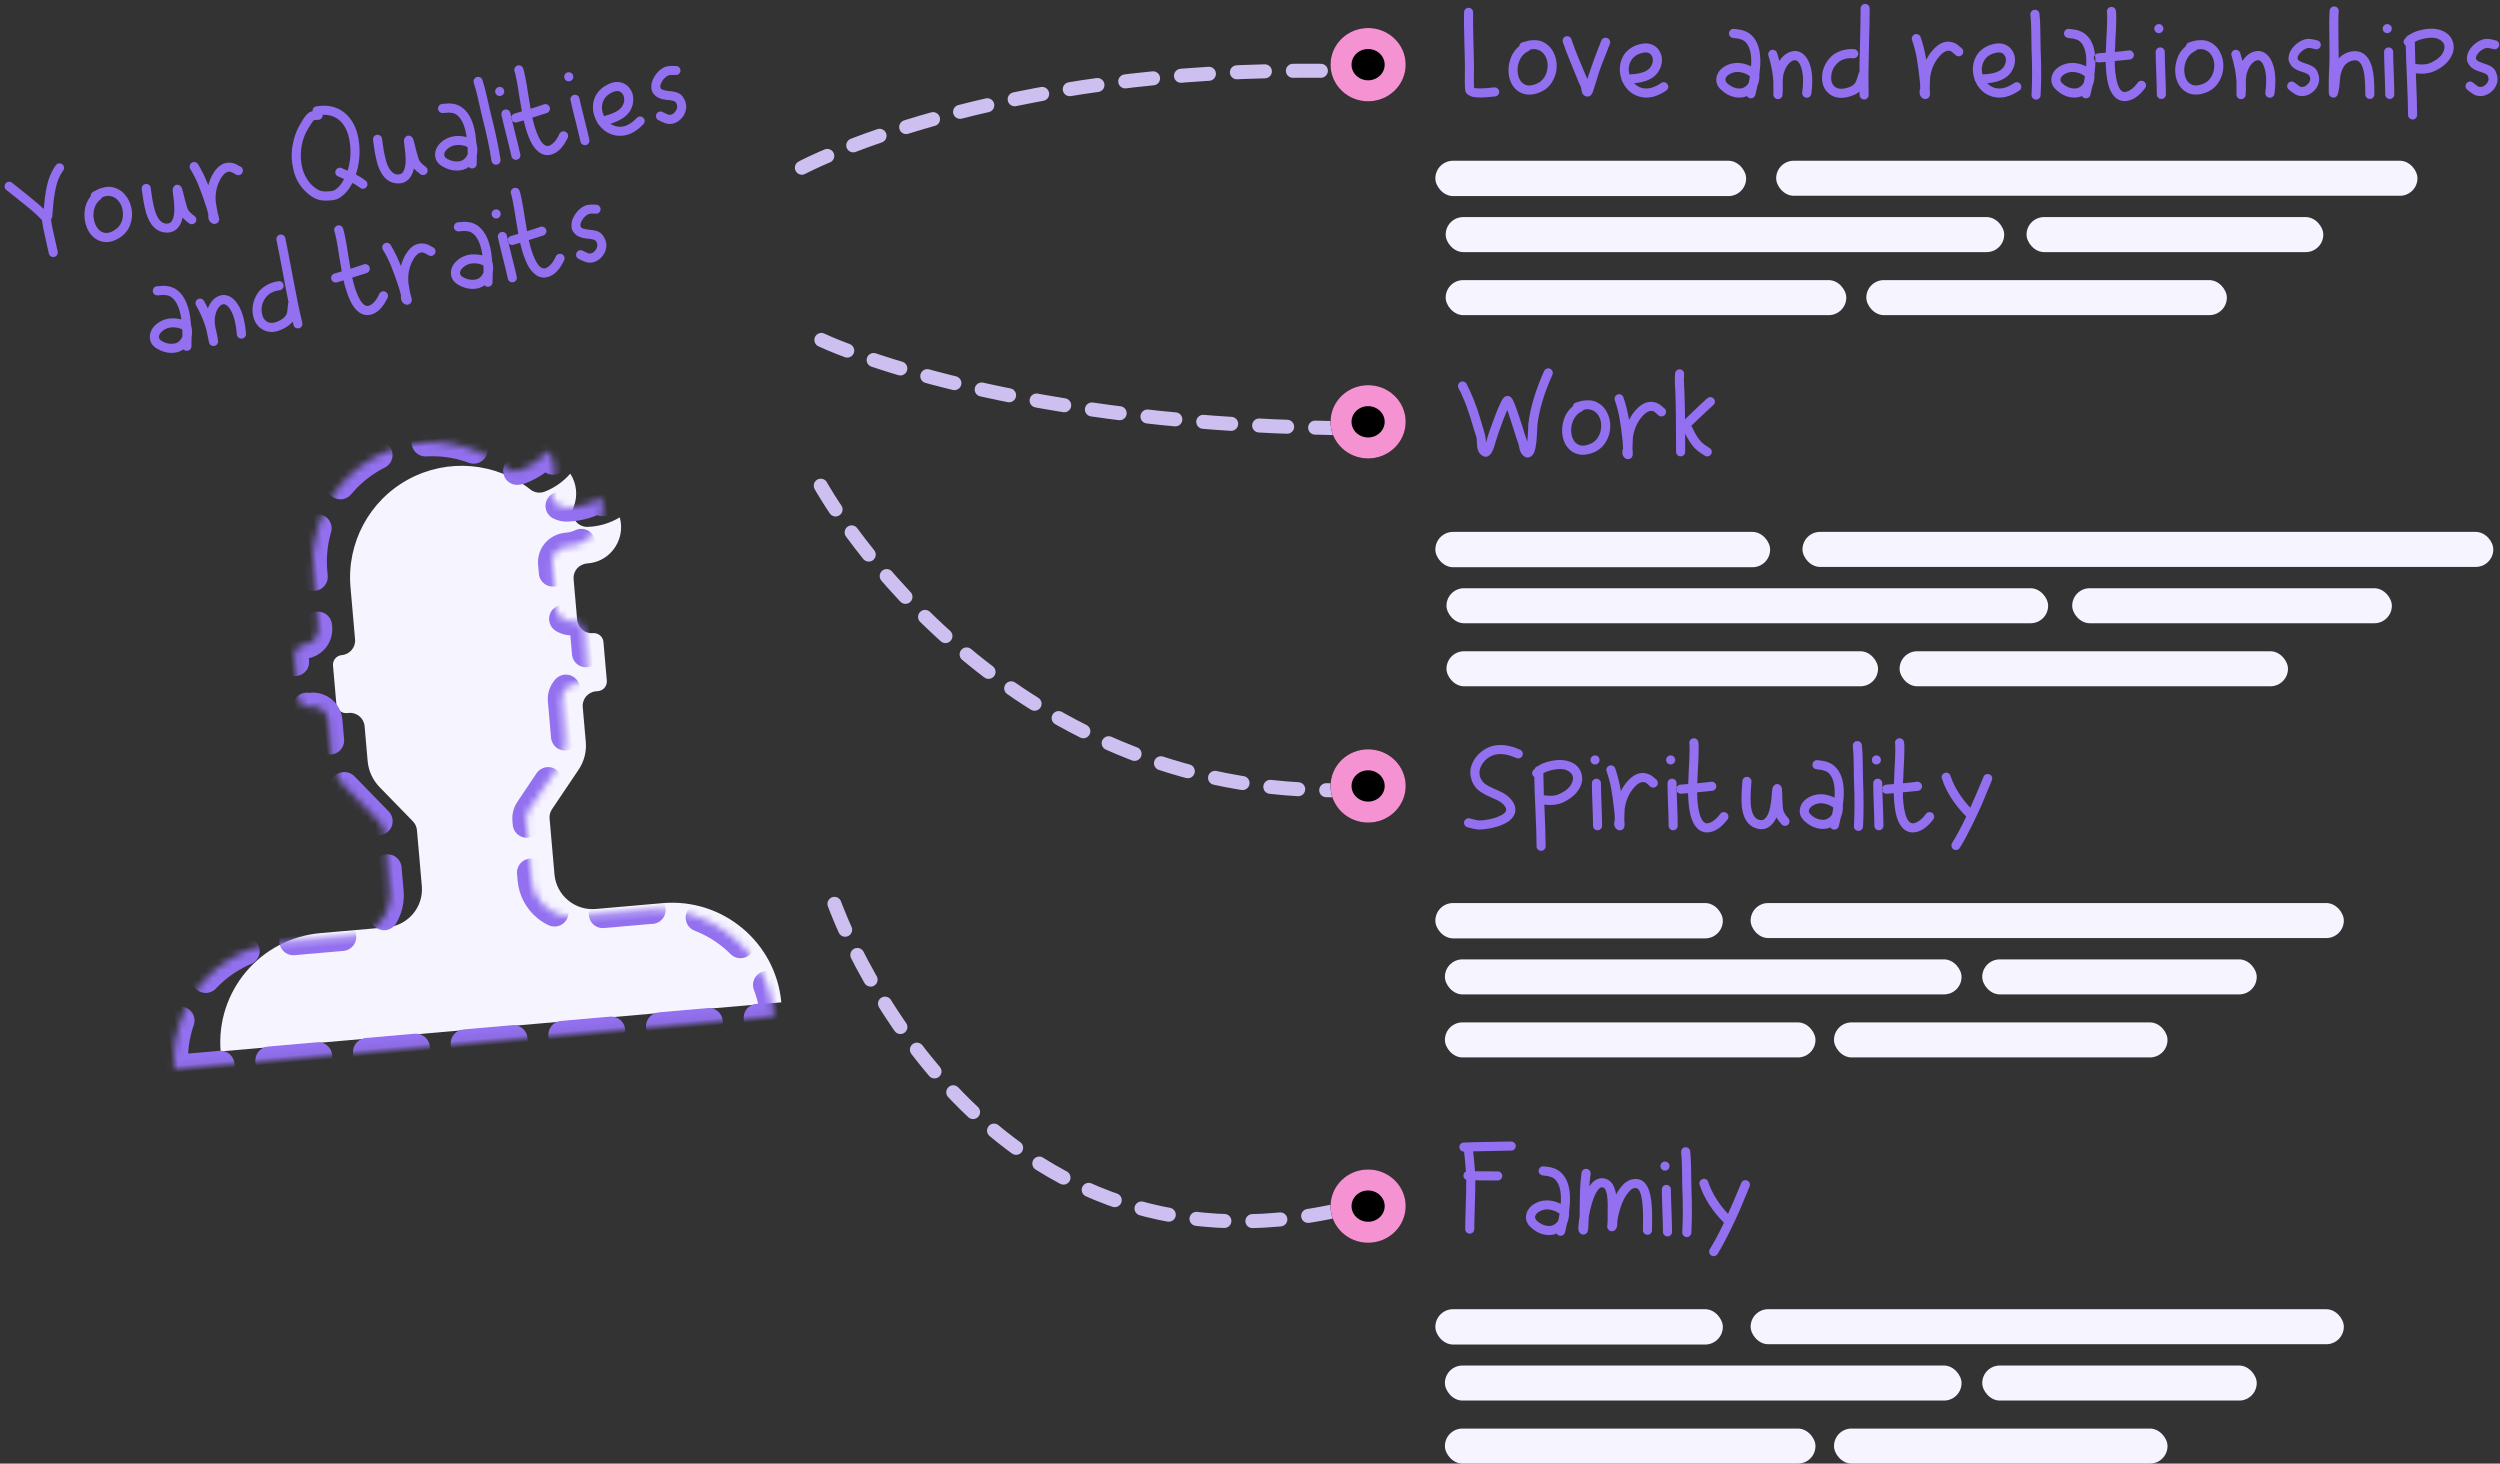 <?xml version="1.0" encoding="UTF-8"?>
<svg width="357px" height="209px" viewBox="0 0 357 209" version="1.1" xmlns="http://www.w3.org/2000/svg" xmlns:xlink="http://www.w3.org/1999/xlink">
    <rect x="0" y="0" width="357" height="209" fill="#333333" stroke="none"/>
    <!-- Generator: Sketch 47.1 (45422) - http://www.bohemiancoding.com/sketch -->
    <title>Artboard</title>
    <desc>Created with Sketch.</desc>
    <defs>
        <path d="M0.897,86.938 C0.946,77.723 8.423,70.276 17.637,70.264 L27.89,70.264 C31.102,70.268 33.712,67.671 33.724,64.459 L33.724,55.882 C33.724,55.368 33.546,54.87 33.22,54.473 L28.624,48.846 C27.67,47.681 27.146,46.222 27.141,44.716 L27.141,39.349 C27.141,38.121 26.145,37.125 24.917,37.125 L24.62,37.125 C23.801,37.124 23.138,36.461 23.138,35.642 L23.138,29.712 C23.138,28.892 23.802,28.229 24.62,28.229 C25.21,28.229 25.776,27.995 26.193,27.578 C26.611,27.161 26.845,26.595 26.845,26.005 L26.845,17.99 C26.847,11.198 30.88,5.056 37.111,2.353 C43.342,-0.349 50.583,0.904 55.543,5.543 C56.121,6.083 56.943,6.274 57.7,6.047 C59.242,5.591 60.651,4.77 61.807,3.652 C62.661,5.244 62.688,7.152 61.882,8.768 C61.547,9.437 61.57,10.23 61.945,10.878 C62.319,11.526 62.995,11.942 63.742,11.985 C65.476,12.083 67.205,11.73 68.762,10.962 C69.103,12.766 68.531,14.622 67.234,15.922 C66.167,17.008 64.693,17.594 63.172,17.538 C62.579,17.541 62.009,17.769 61.578,18.176 C61.151,18.594 60.911,19.166 60.91,19.762 L60.91,26.005 C60.91,27.233 61.906,28.229 63.135,28.229 C63.953,28.229 64.617,28.892 64.617,29.711 L64.617,35.642 C64.617,36.462 63.953,37.125 63.135,37.125 L62.823,37.125 C61.595,37.125 60.599,38.121 60.599,39.349 L60.599,44.717 C60.594,46.223 60.071,47.681 59.116,48.846 L54.572,54.473 C54.246,54.87 54.068,55.368 54.068,55.882 L54.068,64.452 C54.08,67.664 56.69,70.261 59.902,70.257 L70.155,70.257 C79.372,70.269 86.851,77.72 86.895,86.937 L0.897,86.937 L0.897,86.938 Z" id="path-1"></path>
    </defs>
    <g stroke="none" stroke-width="1" fill="none" fill-rule="evenodd">
        <g>
            <g transform="translate(-2, -1)">
                <g stroke-linecap="round" stroke-linejoin="round" stroke-dasharray="4" transform="translate(116, 11)" stroke-width="2" stroke="#CDC0F0">
                    <path d="M5.16,119.07 C5.16,119.07 24.926,175.16 78.242,162.566 M3.204,59.357 C3.204,59.357 27.092,102.819 76.286,102.853 M3.29,38.543 C3.29,38.543 27.632,50.334 76.549,51.131 M0.51,13.951 C0.51,13.951 27.632,-0.666 76.548,0.131"></path>
                </g>
                <g transform="translate(206, 0)">
                    <g transform="translate(5.04, 0.916)" fill="#9270EF">
                        <path d="M1.43,12.596 L1.358,12.56 C1.346,12.548 1.334,12.548 1.322,12.56 C1.37,12.512 1.406,12.524 1.43,12.596 Z M1.322,1.868 C1.298,2.864 1.313,4.28 1.367,6.116 C1.421,7.952 1.448,9.23 1.448,9.95 C1.448,9.962 1.445,10.166 1.439,10.562 C1.433,10.958 1.43,11.294 1.43,11.57 C1.43,11.966 1.436,12.272 1.448,12.488 C1.448,12.536 1.454,12.578 1.466,12.614 C1.526,12.638 1.592,12.656 1.664,12.668 C1.892,12.704 2.18,12.716 2.528,12.704 C2.804,12.704 3.17,12.68 3.626,12.632 C4.082,12.584 4.322,12.56 4.346,12.56 C4.526,12.548 4.685,12.602 4.823,12.722 C4.961,12.842 5.036,12.989 5.048,13.163 C5.06,13.337 5.006,13.493 4.886,13.631 C4.766,13.769 4.622,13.844 4.454,13.856 C4.418,13.856 4.163,13.88 3.689,13.928 C3.215,13.976 2.84,14 2.564,14 C2.12,14.012 1.748,13.994 1.448,13.946 C0.992,13.862 0.65,13.7 0.422,13.46 C0.326,13.376 0.26,13.262 0.224,13.118 C0.212,13.07 0.2,13.01 0.188,12.938 C0.176,12.842 0.164,12.716 0.152,12.56 C0.14,12.32 0.134,11.99 0.134,11.57 C0.134,11.294 0.137,10.958 0.143,10.562 C0.149,10.166 0.152,9.962 0.152,9.95 C0.152,9.23 0.125,7.946 0.071,6.098 C0.017,4.25 0.002,2.828 0.026,1.832 C0.026,1.652 0.092,1.502 0.224,1.382 C0.356,1.262 0.512,1.202 0.692,1.202 C0.872,1.202 1.022,1.268 1.142,1.4 C1.262,1.532 1.322,1.688 1.322,1.868 Z M7.91,6.674 C7.946,6.398 8.096,6.218 8.36,6.134 C8.708,6.026 8.984,5.948 9.188,5.9 C9.392,5.852 9.677,5.825 10.043,5.819 C10.409,5.813 10.748,5.864 11.06,5.972 C11.792,6.26 12.347,6.743 12.725,7.421 C13.103,8.099 13.28,8.834 13.256,9.626 C13.232,10.418 13.004,11.156 12.572,11.84 C12.14,12.524 11.528,13.016 10.736,13.316 C9.608,13.736 8.636,13.682 7.82,13.154 C7.112,12.686 6.656,11.96 6.452,10.976 C6.308,10.208 6.359,9.425 6.605,8.627 C6.851,7.829 7.286,7.178 7.91,6.674 Z M9.224,7.376 C8.636,7.652 8.204,8.114 7.928,8.762 C7.664,9.41 7.598,10.064 7.73,10.724 C7.85,11.348 8.12,11.792 8.54,12.056 C8.984,12.356 9.56,12.368 10.268,12.092 C10.796,11.9 11.204,11.576 11.492,11.12 C11.78,10.664 11.936,10.148 11.96,9.572 C11.984,9.02 11.873,8.525 11.627,8.087 C11.381,7.649 11.036,7.352 10.592,7.196 C10.292,7.076 9.92,7.064 9.476,7.16 C9.416,7.256 9.332,7.328 9.224,7.376 Z M15.362,5.702 C15.602,6.446 15.956,7.382 16.424,8.51 C17.144,10.214 17.54,11.156 17.612,11.336 L17.63,11.408 L17.684,11.192 C17.816,10.772 17.972,10.316 18.152,9.824 L18.602,8.546 L19.124,7.16 L19.628,5.882 C19.7,5.714 19.817,5.594 19.979,5.522 C20.141,5.45 20.306,5.447 20.474,5.513 C20.642,5.579 20.762,5.693 20.834,5.855 C20.906,6.017 20.912,6.182 20.852,6.35 L20.24,7.916 C19.904,8.744 19.643,9.422 19.457,9.95 C19.271,10.478 19.1,11.012 18.944,11.552 L18.566,12.776 C18.494,13.004 18.434,13.178 18.386,13.298 L18.26,13.532 C18.224,13.592 18.182,13.64 18.134,13.676 C17.99,13.82 17.822,13.886 17.63,13.874 C17.174,13.85 16.898,13.562 16.802,13.01 C16.79,12.95 16.781,12.893 16.775,12.839 C16.769,12.785 16.766,12.752 16.766,12.74 L16.766,12.65 L16.586,12.236 C16.502,12.044 16.436,11.9 16.388,11.804 C16.328,11.636 15.944,10.7 15.236,8.996 C14.756,7.832 14.39,6.866 14.138,6.098 C14.078,5.93 14.09,5.765 14.174,5.603 C14.258,5.441 14.384,5.333 14.552,5.279 C14.72,5.225 14.885,5.24 15.047,5.324 C15.209,5.408 15.314,5.534 15.362,5.702 Z M23.642,10.706 C25.094,10.658 26.06,10.358 26.54,9.806 C26.768,9.542 26.909,9.251 26.963,8.933 C27.017,8.615 26.99,8.354 26.882,8.15 C26.654,7.646 26.204,7.472 25.532,7.628 C24.74,7.808 24.182,8.192 23.858,8.78 C23.534,9.368 23.462,10.01 23.642,10.706 Z M22.508,11.408 C22.376,11.024 22.298,10.628 22.274,10.22 C22.25,9.812 22.289,9.404 22.391,8.996 C22.493,8.588 22.658,8.213 22.886,7.871 C23.114,7.529 23.429,7.223 23.831,6.953 C24.233,6.683 24.704,6.488 25.244,6.368 C25.892,6.212 26.468,6.254 26.972,6.494 C27.476,6.734 27.842,7.112 28.07,7.628 C28.286,8.084 28.343,8.594 28.241,9.158 C28.139,9.722 27.896,10.226 27.512,10.67 C26.852,11.414 25.784,11.846 24.308,11.966 C24.62,12.29 24.98,12.512 25.388,12.632 C26.216,12.872 27.146,12.638 28.178,11.93 C28.322,11.834 28.481,11.801 28.655,11.831 C28.829,11.861 28.967,11.951 29.069,12.101 C29.171,12.251 29.207,12.413 29.177,12.587 C29.147,12.761 29.054,12.902 28.898,13.01 C27.542,13.946 26.252,14.234 25.028,13.874 C24.488,13.718 24.014,13.454 23.606,13.082 C23.198,12.71 22.88,12.266 22.652,11.75 C22.568,11.654 22.52,11.54 22.508,11.408 Z M40.67,11.93 C40.742,11.582 40.802,11.264 40.85,10.976 C40.49,10.712 40.118,10.535 39.734,10.445 C39.35,10.355 39.014,10.334 38.726,10.382 C38.438,10.43 38.174,10.526 37.934,10.67 C37.61,10.862 37.418,11.084 37.358,11.336 C37.31,11.552 37.394,11.768 37.61,11.984 C38.03,12.356 38.465,12.587 38.915,12.677 C39.365,12.767 39.722,12.734 39.986,12.578 C40.274,12.434 40.502,12.218 40.67,11.93 Z M38.582,4.208 C38.594,4.208 38.681,4.217 38.843,4.235 C39.005,4.253 39.104,4.268 39.14,4.28 L39.41,4.316 C39.566,4.34 39.677,4.364 39.743,4.388 C39.809,4.412 39.908,4.445 40.04,4.487 C40.172,4.529 40.283,4.574 40.373,4.622 C40.463,4.67 40.562,4.727 40.67,4.793 C40.778,4.859 40.88,4.934 40.976,5.018 C41.972,5.882 42.422,7.328 42.326,9.356 C42.302,9.752 42.26,10.178 42.2,10.634 C42.236,11.27 42.14,11.846 41.912,12.362 C41.864,12.542 41.768,12.962 41.624,13.622 C41.588,13.79 41.495,13.922 41.345,14.018 C41.195,14.114 41.03,14.144 40.85,14.108 C40.658,14.072 40.52,13.97 40.436,13.802 C39.872,14.042 39.257,14.087 38.591,13.937 C37.925,13.787 37.31,13.448 36.746,12.92 C36.146,12.38 35.93,11.75 36.098,11.03 C36.242,10.418 36.638,9.92 37.286,9.536 C37.802,9.236 38.375,9.08 39.005,9.068 C39.635,9.056 40.304,9.218 41.012,9.554 C41.024,9.47 41.03,9.38 41.03,9.284 C41.102,7.688 40.796,6.59 40.112,5.99 C39.98,5.882 39.821,5.795 39.635,5.729 C39.449,5.663 39.293,5.618 39.167,5.594 C39.041,5.57 38.798,5.54 38.438,5.504 C38.258,5.48 38.111,5.399 37.997,5.261 C37.883,5.123 37.838,4.964 37.862,4.784 C37.886,4.604 37.967,4.457 38.105,4.343 C38.243,4.229 38.402,4.184 38.582,4.208 Z M45.044,8.798 C45.56,8.018 46.172,7.556 46.88,7.412 C47.468,7.292 47.996,7.424 48.464,7.808 C48.908,8.168 49.244,8.726 49.472,9.482 C49.784,10.538 49.832,11.87 49.616,13.478 C49.592,13.658 49.508,13.802 49.364,13.91 C49.22,14.018 49.058,14.06 48.878,14.036 C48.698,14.012 48.554,13.928 48.446,13.784 C48.338,13.64 48.296,13.478 48.32,13.298 C48.512,11.87 48.476,10.718 48.212,9.842 C48.068,9.35 47.876,9.008 47.636,8.816 C47.492,8.696 47.33,8.654 47.15,8.69 C46.91,8.738 46.664,8.894 46.412,9.158 C46.16,9.422 45.95,9.776 45.782,10.22 C45.662,10.52 45.587,10.853 45.557,11.219 C45.527,11.585 45.521,11.939 45.539,12.281 C45.557,12.623 45.548,13.034 45.512,13.514 C45.512,13.562 45.506,13.598 45.494,13.622 C45.494,13.682 45.488,13.742 45.476,13.802 C45.452,13.862 45.422,13.916 45.386,13.964 C45.206,14.216 44.966,14.3 44.666,14.216 C44.582,14.192 44.504,14.15 44.432,14.09 C44.36,14.03 44.312,13.976 44.288,13.928 L44.252,13.856 L44.216,13.748 L44.198,13.622 L44.198,13.01 C44.21,12.338 44.21,11.9 44.198,11.696 C44.126,10.544 43.892,9.326 43.496,8.042 C43.436,7.874 43.448,7.709 43.532,7.547 C43.616,7.385 43.742,7.277 43.91,7.223 C44.078,7.169 44.243,7.184 44.405,7.268 C44.567,7.352 44.672,7.478 44.72,7.646 C44.852,8.042 44.96,8.426 45.044,8.798 Z M55.61,8.402 C54.686,8.33 53.942,8.552 53.378,9.068 C52.826,9.584 52.52,10.208 52.46,10.94 C52.4,11.6 52.556,12.098 52.928,12.434 C53.36,12.806 53.996,12.86 54.836,12.596 C55.328,12.44 55.67,12.224 55.862,11.948 C56.006,11.744 56.174,11.288 56.366,10.58 C56.39,10.496 56.432,10.424 56.492,10.364 C56.492,9.512 56.519,8.063 56.573,6.017 C56.627,3.971 56.654,2.396 56.654,1.292 C56.654,1.112 56.717,0.959 56.843,0.833 C56.969,0.707 57.122,0.644 57.302,0.644 C57.482,0.644 57.635,0.707 57.761,0.833 C57.887,0.959 57.95,1.112 57.95,1.292 C57.95,2.276 57.914,4.19 57.842,7.034 C57.77,9.878 57.758,12.074 57.806,13.622 C57.806,13.802 57.746,13.958 57.626,14.09 C57.506,14.222 57.356,14.288 57.176,14.288 C56.996,14.288 56.84,14.228 56.708,14.108 C56.576,13.988 56.51,13.838 56.51,13.658 C56.51,13.502 56.504,13.34 56.492,13.172 C56.18,13.436 55.76,13.652 55.232,13.82 C53.912,14.24 52.862,14.102 52.082,13.406 C51.374,12.782 51.068,11.924 51.164,10.832 C51.2,10.34 51.329,9.866 51.551,9.41 C51.773,8.954 52.067,8.543 52.433,8.177 C52.799,7.811 53.27,7.532 53.846,7.34 C54.41,7.136 55.034,7.058 55.718,7.106 C55.898,7.118 56.045,7.193 56.159,7.331 C56.273,7.469 56.324,7.628 56.312,7.808 C56.3,7.988 56.225,8.135 56.087,8.249 C55.949,8.363 55.79,8.414 55.61,8.402 Z M66.032,8.618 C66.332,8.03 66.674,7.532 67.058,7.124 C68.006,6.104 68.99,5.798 70.01,6.206 C70.214,6.278 70.43,6.41 70.658,6.602 C70.67,6.614 70.724,6.665 70.82,6.755 C70.916,6.845 70.994,6.908 71.054,6.944 C71.198,7.052 71.282,7.196 71.306,7.376 C71.33,7.556 71.288,7.718 71.18,7.862 C71.072,8.006 70.928,8.09 70.748,8.114 C70.568,8.138 70.406,8.096 70.262,7.988 C70.25,7.976 70.1,7.844 69.812,7.592 C69.704,7.496 69.614,7.43 69.542,7.394 C69.074,7.214 68.564,7.418 68.012,8.006 C67.496,8.558 67.112,9.2 66.86,9.932 C66.776,10.184 66.71,10.427 66.662,10.661 C66.614,10.895 66.584,11.075 66.572,11.201 C66.56,11.327 66.551,11.564 66.545,11.912 C66.539,12.26 66.53,12.53 66.518,12.722 C66.518,12.746 66.521,12.779 66.527,12.821 C66.533,12.863 66.539,12.926 66.545,13.01 C66.551,13.094 66.554,13.178 66.554,13.262 C66.566,13.454 66.56,13.604 66.536,13.712 C66.452,14.012 66.266,14.18 65.978,14.216 C65.75,14.252 65.546,14.18 65.366,14 C65.114,13.76 65.024,13.43 65.096,13.01 C65.108,12.95 65.12,12.896 65.132,12.848 C65.144,12.8 65.153,12.767 65.159,12.749 C65.165,12.731 65.168,12.716 65.168,12.704 L65.168,12.65 C65.156,12.146 65.132,11.768 65.096,11.516 C64.964,10.28 64.82,9.224 64.664,8.348 C64.508,7.472 64.286,6.626 63.998,5.81 C63.938,5.642 63.947,5.477 64.025,5.315 C64.103,5.153 64.226,5.042 64.394,4.982 C64.562,4.922 64.727,4.931 64.889,5.009 C65.051,5.087 65.162,5.21 65.222,5.378 C65.558,6.326 65.828,7.406 66.032,8.618 Z M74.06,10.706 C75.512,10.658 76.478,10.358 76.958,9.806 C77.186,9.542 77.327,9.251 77.381,8.933 C77.435,8.615 77.408,8.354 77.3,8.15 C77.072,7.646 76.622,7.472 75.95,7.628 C75.158,7.808 74.6,8.192 74.276,8.78 C73.952,9.368 73.88,10.01 74.06,10.706 Z M72.926,11.408 C72.794,11.024 72.716,10.628 72.692,10.22 C72.668,9.812 72.707,9.404 72.809,8.996 C72.911,8.588 73.076,8.213 73.304,7.871 C73.532,7.529 73.847,7.223 74.249,6.953 C74.651,6.683 75.122,6.488 75.662,6.368 C76.31,6.212 76.886,6.254 77.39,6.494 C77.894,6.734 78.26,7.112 78.488,7.628 C78.704,8.084 78.761,8.594 78.659,9.158 C78.557,9.722 78.314,10.226 77.93,10.67 C77.27,11.414 76.202,11.846 74.726,11.966 C75.038,12.29 75.398,12.512 75.806,12.632 C76.634,12.872 77.564,12.638 78.596,11.93 C78.74,11.834 78.899,11.801 79.073,11.831 C79.247,11.861 79.385,11.951 79.487,12.101 C79.589,12.251 79.625,12.413 79.595,12.587 C79.565,12.761 79.472,12.902 79.316,13.01 C77.96,13.946 76.67,14.234 75.446,13.874 C74.906,13.718 74.432,13.454 74.024,13.082 C73.616,12.71 73.298,12.266 73.07,11.75 C72.986,11.654 72.938,11.54 72.926,11.408 Z M82.196,2.048 C82.268,2.708 82.31,3.548 82.322,4.568 C82.334,6.008 82.346,6.812 82.358,6.98 C82.466,9.488 82.466,11.726 82.358,13.694 C82.346,13.874 82.274,14.024 82.142,14.144 C82.01,14.264 81.854,14.318 81.674,14.306 C81.494,14.294 81.344,14.222 81.224,14.09 C81.104,13.958 81.05,13.802 81.062,13.622 C81.17,11.702 81.17,9.512 81.062,7.052 C81.062,6.944 81.05,6.116 81.026,4.568 C81.014,3.596 80.972,2.804 80.9,2.192 C80.888,2.012 80.936,1.853 81.044,1.715 C81.152,1.577 81.296,1.499 81.476,1.481 C81.656,1.463 81.815,1.508 81.953,1.616 C82.091,1.724 82.172,1.868 82.196,2.048 Z M88.514,11.93 C88.586,11.582 88.646,11.264 88.694,10.976 C88.334,10.712 87.962,10.535 87.578,10.445 C87.194,10.355 86.858,10.334 86.57,10.382 C86.282,10.43 86.018,10.526 85.778,10.67 C85.454,10.862 85.262,11.084 85.202,11.336 C85.154,11.552 85.238,11.768 85.454,11.984 C85.874,12.356 86.309,12.587 86.759,12.677 C87.209,12.767 87.566,12.734 87.83,12.578 C88.118,12.434 88.346,12.218 88.514,11.93 Z M86.426,4.208 C86.438,4.208 86.525,4.217 86.687,4.235 C86.849,4.253 86.948,4.268 86.984,4.28 L87.254,4.316 C87.41,4.34 87.521,4.364 87.587,4.388 C87.653,4.412 87.752,4.445 87.884,4.487 C88.016,4.529 88.127,4.574 88.217,4.622 C88.307,4.67 88.406,4.727 88.514,4.793 C88.622,4.859 88.724,4.934 88.82,5.018 C89.816,5.882 90.266,7.328 90.17,9.356 C90.146,9.752 90.104,10.178 90.044,10.634 C90.08,11.27 89.984,11.846 89.756,12.362 C89.708,12.542 89.612,12.962 89.468,13.622 C89.432,13.79 89.339,13.922 89.189,14.018 C89.039,14.114 88.874,14.144 88.694,14.108 C88.502,14.072 88.364,13.97 88.28,13.802 C87.716,14.042 87.101,14.087 86.435,13.937 C85.769,13.787 85.154,13.448 84.59,12.92 C83.99,12.38 83.774,11.75 83.942,11.03 C84.086,10.418 84.482,9.92 85.13,9.536 C85.646,9.236 86.219,9.08 86.849,9.068 C87.479,9.056 88.148,9.218 88.856,9.554 C88.868,9.47 88.874,9.38 88.874,9.284 C88.946,7.688 88.64,6.59 87.956,5.99 C87.824,5.882 87.665,5.795 87.479,5.729 C87.293,5.663 87.137,5.618 87.011,5.594 C86.885,5.57 86.642,5.54 86.282,5.504 C86.102,5.48 85.955,5.399 85.841,5.261 C85.727,5.123 85.682,4.964 85.706,4.784 C85.73,4.604 85.811,4.457 85.949,4.343 C86.087,4.229 86.246,4.184 86.426,4.208 Z M93.122,1.688 C93.158,1.904 93.17,2.318 93.158,2.93 C93.146,3.542 93.134,3.974 93.122,4.226 L93.05,5.54 L92.996,6.872 C92.984,7.1 92.972,7.31 92.96,7.502 C93.668,7.442 94.334,7.37 94.958,7.286 C95.126,7.262 95.282,7.307 95.426,7.421 C95.57,7.535 95.654,7.679 95.678,7.853 C95.702,8.027 95.657,8.186 95.543,8.33 C95.429,8.474 95.282,8.558 95.102,8.582 C94.442,8.654 93.722,8.726 92.942,8.798 C92.954,9.962 93.056,10.928 93.248,11.696 C93.5,12.716 93.878,13.226 94.382,13.226 C94.634,13.214 94.925,13.097 95.255,12.875 C95.585,12.653 95.912,12.32 96.236,11.876 C96.344,11.732 96.488,11.648 96.668,11.624 C96.848,11.6 97.01,11.642 97.154,11.75 C97.298,11.858 97.382,12.002 97.406,12.182 C97.43,12.362 97.388,12.524 97.28,12.668 C96.356,13.88 95.402,14.498 94.418,14.522 C93.818,14.534 93.311,14.318 92.897,13.874 C92.483,13.43 92.18,12.812 91.988,12.02 C91.784,11.156 91.67,10.124 91.646,8.924 L90.674,8.996 C90.494,9.008 90.335,8.957 90.197,8.843 C90.059,8.729 89.984,8.582 89.972,8.402 C89.96,8.222 90.011,8.063 90.125,7.925 C90.239,7.787 90.386,7.712 90.566,7.7 L91.664,7.61 C91.676,7.454 91.688,7.19 91.7,6.818 C91.712,6.542 91.73,6.092 91.754,5.468 L91.826,4.172 C91.838,3.932 91.85,3.521 91.862,2.939 C91.874,2.357 91.862,1.964 91.826,1.76 C91.814,1.58 91.868,1.424 91.988,1.292 C92.108,1.16 92.258,1.088 92.438,1.076 C92.618,1.064 92.774,1.118 92.906,1.238 C93.038,1.358 93.11,1.508 93.122,1.688 Z M100.088,7.502 C100.088,8.174 100.115,9.185 100.169,10.535 C100.223,11.885 100.25,12.896 100.25,13.568 C100.25,13.748 100.187,13.901 100.061,14.027 C99.935,14.153 99.782,14.216 99.602,14.216 C99.422,14.216 99.269,14.153 99.143,14.027 C99.017,13.901 98.954,13.748 98.954,13.568 C98.954,12.896 98.927,11.885 98.873,10.535 C98.819,9.185 98.792,8.174 98.792,7.502 C98.792,7.322 98.855,7.169 98.981,7.043 C99.107,6.917 99.26,6.854 99.44,6.854 C99.62,6.854 99.773,6.917 99.899,7.043 C100.025,7.169 100.088,7.322 100.088,7.502 Z M99.89,4.172 C99.89,4.352 99.827,4.505 99.701,4.631 C99.575,4.757 99.422,4.82 99.242,4.82 C99.062,4.82 98.909,4.757 98.783,4.631 C98.657,4.505 98.594,4.352 98.594,4.172 C98.594,3.992 98.657,3.839 98.783,3.713 C98.909,3.587 99.062,3.524 99.242,3.524 C99.422,3.524 99.575,3.587 99.701,3.713 C99.827,3.839 99.89,3.992 99.89,4.172 Z M103.112,6.674 C103.148,6.398 103.298,6.218 103.562,6.134 C103.91,6.026 104.186,5.948 104.39,5.9 C104.594,5.852 104.879,5.825 105.245,5.819 C105.611,5.813 105.95,5.864 106.262,5.972 C106.994,6.26 107.549,6.743 107.927,7.421 C108.305,8.099 108.482,8.834 108.458,9.626 C108.434,10.418 108.206,11.156 107.774,11.84 C107.342,12.524 106.73,13.016 105.938,13.316 C104.81,13.736 103.838,13.682 103.022,13.154 C102.314,12.686 101.858,11.96 101.654,10.976 C101.51,10.208 101.561,9.425 101.807,8.627 C102.053,7.829 102.488,7.178 103.112,6.674 Z M104.426,7.376 C103.838,7.652 103.406,8.114 103.13,8.762 C102.866,9.41 102.8,10.064 102.932,10.724 C103.052,11.348 103.322,11.792 103.742,12.056 C104.186,12.356 104.762,12.368 105.47,12.092 C105.998,11.9 106.406,11.576 106.694,11.12 C106.982,10.664 107.138,10.148 107.162,9.572 C107.186,9.02 107.075,8.525 106.829,8.087 C106.583,7.649 106.238,7.352 105.794,7.196 C105.494,7.076 105.122,7.064 104.678,7.16 C104.618,7.256 104.534,7.328 104.426,7.376 Z M111.176,8.798 C111.692,8.018 112.304,7.556 113.012,7.412 C113.6,7.292 114.128,7.424 114.596,7.808 C115.04,8.168 115.376,8.726 115.604,9.482 C115.916,10.538 115.964,11.87 115.748,13.478 C115.724,13.658 115.64,13.802 115.496,13.91 C115.352,14.018 115.19,14.06 115.01,14.036 C114.83,14.012 114.686,13.928 114.578,13.784 C114.47,13.64 114.428,13.478 114.452,13.298 C114.644,11.87 114.608,10.718 114.344,9.842 C114.2,9.35 114.008,9.008 113.768,8.816 C113.624,8.696 113.462,8.654 113.282,8.69 C113.042,8.738 112.796,8.894 112.544,9.158 C112.292,9.422 112.082,9.776 111.914,10.22 C111.794,10.52 111.719,10.853 111.689,11.219 C111.659,11.585 111.653,11.939 111.671,12.281 C111.689,12.623 111.68,13.034 111.644,13.514 C111.644,13.562 111.638,13.598 111.626,13.622 C111.626,13.682 111.62,13.742 111.608,13.802 C111.584,13.862 111.554,13.916 111.518,13.964 C111.338,14.216 111.098,14.3 110.798,14.216 C110.714,14.192 110.636,14.15 110.564,14.09 C110.492,14.03 110.444,13.976 110.42,13.928 L110.384,13.856 L110.348,13.748 L110.33,13.622 L110.33,13.01 C110.342,12.338 110.342,11.9 110.33,11.696 C110.258,10.544 110.024,9.326 109.628,8.042 C109.568,7.874 109.58,7.709 109.664,7.547 C109.748,7.385 109.874,7.277 110.042,7.223 C110.21,7.169 110.375,7.184 110.537,7.268 C110.699,7.352 110.804,7.478 110.852,7.646 C110.984,8.042 111.092,8.426 111.176,8.798 Z M121.616,7.106 C121.484,7.082 121.352,7.052 121.22,7.016 L120.896,6.944 C120.812,6.932 120.728,6.926 120.644,6.926 C120.5,6.926 120.311,6.986 120.077,7.106 C119.843,7.226 119.636,7.388 119.456,7.592 C119.084,7.988 118.97,8.324 119.114,8.6 C119.222,8.768 119.57,8.948 120.158,9.14 C120.362,9.2 120.509,9.248 120.599,9.284 C120.689,9.32 120.836,9.386 121.04,9.482 C121.244,9.578 121.415,9.695 121.553,9.833 C121.691,9.971 121.802,10.13 121.886,10.31 C122.126,10.874 122.195,11.381 122.093,11.831 C121.991,12.281 121.772,12.68 121.436,13.028 C121.112,13.352 120.74,13.58 120.32,13.712 C119.9,13.844 119.462,13.838 119.006,13.694 C118.79,13.61 118.562,13.472 118.322,13.28 C118.298,13.268 118.226,13.22 118.106,13.136 L117.854,12.92 C117.698,12.812 117.605,12.671 117.575,12.497 C117.545,12.323 117.581,12.161 117.683,12.011 C117.785,11.861 117.923,11.771 118.097,11.741 C118.271,11.711 118.43,11.744 118.574,11.84 C118.586,11.852 118.766,11.99 119.114,12.254 C119.258,12.362 119.378,12.434 119.474,12.47 C119.606,12.518 119.768,12.515 119.96,12.461 C120.152,12.407 120.332,12.29 120.5,12.11 C120.872,11.738 120.95,11.33 120.734,10.886 C120.65,10.718 120.326,10.544 119.762,10.364 C119.738,10.364 119.708,10.358 119.672,10.346 C119.432,10.262 119.237,10.19 119.087,10.13 C118.937,10.07 118.748,9.959 118.52,9.797 C118.292,9.635 118.118,9.44 117.998,9.212 C117.806,8.924 117.728,8.615 117.764,8.285 C117.8,7.955 117.881,7.667 118.007,7.421 C118.133,7.175 118.298,6.944 118.502,6.728 C118.79,6.404 119.129,6.14 119.519,5.936 C119.909,5.732 120.284,5.63 120.644,5.63 C120.776,5.63 120.923,5.645 121.085,5.675 C121.247,5.705 121.406,5.738 121.562,5.774 C121.718,5.81 121.808,5.834 121.832,5.846 C122.012,5.87 122.153,5.957 122.255,6.107 C122.357,6.257 122.393,6.419 122.363,6.593 C122.333,6.767 122.243,6.905 122.093,7.007 C121.943,7.109 121.784,7.142 121.616,7.106 Z M124.928,1.706 C124.868,2.462 124.856,3.776 124.892,5.648 C124.916,6.896 124.928,7.82 124.928,8.42 C125.468,7.856 126.116,7.52 126.872,7.412 C127.688,7.304 128.36,7.538 128.888,8.114 C129.284,8.546 129.572,9.158 129.752,9.95 C129.932,10.706 130.022,11.912 130.022,13.568 C130.022,13.748 129.959,13.901 129.833,14.027 C129.707,14.153 129.554,14.216 129.374,14.216 C129.194,14.216 129.041,14.153 128.915,14.027 C128.789,13.901 128.726,13.748 128.726,13.568 C128.726,12.02 128.648,10.91 128.492,10.238 C128.36,9.662 128.174,9.248 127.934,8.996 C127.718,8.756 127.424,8.66 127.052,8.708 C126.788,8.744 126.524,8.843 126.26,9.005 C125.996,9.167 125.798,9.356 125.666,9.572 C125.366,10.04 125.18,10.64 125.108,11.372 C125.108,11.444 125.096,11.603 125.072,11.849 C125.048,12.095 125.03,12.287 125.018,12.425 C125.006,12.563 124.979,12.74 124.937,12.956 C124.895,13.172 124.844,13.376 124.784,13.568 C124.772,13.628 124.748,13.682 124.712,13.73 C124.532,14.006 124.28,14.09 123.956,13.982 C123.872,13.958 123.797,13.913 123.731,13.847 C123.665,13.781 123.62,13.73 123.596,13.694 L123.56,13.622 C123.548,13.574 123.539,13.532 123.533,13.496 C123.527,13.46 123.521,13.412 123.515,13.352 C123.509,13.292 123.506,13.196 123.506,13.064 L123.506,12.074 C123.506,11.294 123.53,10.484 123.578,9.644 C123.626,8.804 123.632,7.484 123.596,5.684 C123.56,3.824 123.572,2.462 123.632,1.598 C123.644,1.418 123.719,1.271 123.857,1.157 C123.995,1.043 124.154,0.992 124.334,1.004 C124.514,1.016 124.661,1.091 124.775,1.229 C124.889,1.367 124.94,1.526 124.928,1.706 Z M132.704,7.502 C132.704,8.174 132.731,9.185 132.785,10.535 C132.839,11.885 132.866,12.896 132.866,13.568 C132.866,13.748 132.803,13.901 132.677,14.027 C132.551,14.153 132.398,14.216 132.218,14.216 C132.038,14.216 131.885,14.153 131.759,14.027 C131.633,13.901 131.57,13.748 131.57,13.568 C131.57,12.896 131.543,11.885 131.489,10.535 C131.435,9.185 131.408,8.174 131.408,7.502 C131.408,7.322 131.471,7.169 131.597,7.043 C131.723,6.917 131.876,6.854 132.056,6.854 C132.236,6.854 132.389,6.917 132.515,7.043 C132.641,7.169 132.704,7.322 132.704,7.502 Z M132.506,4.172 C132.506,4.352 132.443,4.505 132.317,4.631 C132.191,4.757 132.038,4.82 131.858,4.82 C131.678,4.82 131.525,4.757 131.399,4.631 C131.273,4.505 131.21,4.352 131.21,4.172 C131.21,3.992 131.273,3.839 131.399,3.713 C131.525,3.587 131.678,3.524 131.858,3.524 C132.038,3.524 132.191,3.587 132.317,3.713 C132.443,3.839 132.506,3.992 132.506,4.172 Z M135.8,6.08 C135.812,6.968 135.836,8.012 135.872,9.212 C136.772,9.368 137.516,9.308 138.104,9.032 C138.896,8.66 139.436,8.234 139.724,7.754 C140.012,7.274 140.102,6.848 139.994,6.476 C139.886,6.116 139.589,5.834 139.103,5.63 C138.617,5.426 137.954,5.414 137.114,5.594 C136.538,5.726 136.1,5.888 135.8,6.08 Z M134.99,5.072 C135.446,4.748 136.058,4.502 136.826,4.334 C137.918,4.094 138.869,4.136 139.679,4.46 C140.489,4.784 141.008,5.33 141.236,6.098 C141.464,6.854 141.344,7.61 140.876,8.366 C140.408,9.122 139.664,9.74 138.644,10.22 C137.864,10.58 136.964,10.688 135.944,10.544 C136.064,13.34 136.124,15.326 136.124,16.502 C136.124,16.682 136.061,16.835 135.935,16.961 C135.809,17.087 135.656,17.15 135.476,17.15 C135.296,17.15 135.143,17.087 135.017,16.961 C134.891,16.835 134.828,16.682 134.828,16.502 C134.828,15.314 134.777,13.613 134.675,11.399 C134.573,9.185 134.516,7.592 134.504,6.62 C134.468,6.596 134.438,6.566 134.414,6.53 C134.282,6.41 134.21,6.26 134.198,6.08 C134.186,5.9 134.246,5.75 134.378,5.63 C134.438,5.558 134.504,5.486 134.576,5.414 C134.66,5.234 134.798,5.12 134.99,5.072 Z M147.086,7.106 C146.954,7.082 146.822,7.052 146.69,7.016 L146.366,6.944 C146.282,6.932 146.198,6.926 146.114,6.926 C145.97,6.926 145.781,6.986 145.547,7.106 C145.313,7.226 145.106,7.388 144.926,7.592 C144.554,7.988 144.44,8.324 144.584,8.6 C144.692,8.768 145.04,8.948 145.628,9.14 C145.832,9.2 145.979,9.248 146.069,9.284 C146.159,9.32 146.306,9.386 146.51,9.482 C146.714,9.578 146.885,9.695 147.023,9.833 C147.161,9.971 147.272,10.13 147.356,10.31 C147.596,10.874 147.665,11.381 147.563,11.831 C147.461,12.281 147.242,12.68 146.906,13.028 C146.582,13.352 146.21,13.58 145.79,13.712 C145.37,13.844 144.932,13.838 144.476,13.694 C144.26,13.61 144.032,13.472 143.792,13.28 C143.768,13.268 143.696,13.22 143.576,13.136 L143.324,12.92 C143.168,12.812 143.075,12.671 143.045,12.497 C143.015,12.323 143.051,12.161 143.153,12.011 C143.255,11.861 143.393,11.771 143.567,11.741 C143.741,11.711 143.9,11.744 144.044,11.84 C144.056,11.852 144.236,11.99 144.584,12.254 C144.728,12.362 144.848,12.434 144.944,12.47 C145.076,12.518 145.238,12.515 145.43,12.461 C145.622,12.407 145.802,12.29 145.97,12.11 C146.342,11.738 146.42,11.33 146.204,10.886 C146.12,10.718 145.796,10.544 145.232,10.364 C145.208,10.364 145.178,10.358 145.142,10.346 C144.902,10.262 144.707,10.19 144.557,10.13 C144.407,10.07 144.218,9.959 143.99,9.797 C143.762,9.635 143.588,9.44 143.468,9.212 C143.276,8.924 143.198,8.615 143.234,8.285 C143.27,7.955 143.351,7.667 143.477,7.421 C143.603,7.175 143.768,6.944 143.972,6.728 C144.26,6.404 144.599,6.14 144.989,5.936 C145.379,5.732 145.754,5.63 146.114,5.63 C146.246,5.63 146.393,5.645 146.555,5.675 C146.717,5.705 146.876,5.738 147.032,5.774 C147.188,5.81 147.278,5.834 147.302,5.846 C147.482,5.87 147.623,5.957 147.725,6.107 C147.827,6.257 147.863,6.419 147.833,6.593 C147.803,6.767 147.713,6.905 147.563,7.007 C147.413,7.109 147.254,7.142 147.086,7.106 Z"></path>
                    </g>
                    <rect fill="#F6F4FF" fill-rule="nonzero" x="49.638" y="23.955" width="91.575" height="5" rx="2.5"></rect>
                    <rect fill="#F6F4FF" fill-rule="nonzero" x="0.968" y="23.955" width="44.38" height="5.045" rx="2.522"></rect>
                    <rect fill="#F6F4FF" fill-rule="nonzero" x="62.51" y="41" width="51.485" height="5" rx="2.5"></rect>
                    <rect fill="#F6F4FF" fill-rule="nonzero" x="2.444" y="41" width="57.205" height="5" rx="2.5"></rect>
                    <rect fill="#F6F4FF" fill-rule="nonzero" x="2.444" y="32" width="79.756" height="5" rx="2.5"></rect>
                    <rect fill="#F6F4FF" fill-rule="nonzero" x="85.392" y="32" width="42.374" height="5" rx="2.5"></rect>
                </g>
                <g transform="translate(206, 53)">
                    <g transform="translate(3.97, 0.347)" fill="#9270EF">
                        <path d="M1.458,2.47 C1.65,2.842 1.842,3.244 2.034,3.676 L2.52,4.828 C2.652,5.152 2.808,5.572 2.988,6.088 L3.348,7.24 C3.432,7.492 3.564,7.924 3.744,8.536 C3.924,9.148 4.038,9.544 4.086,9.724 C4.158,9.952 4.206,10.33 4.23,10.858 C4.266,10.75 4.302,10.636 4.338,10.516 C4.374,10.396 4.401,10.294 4.419,10.21 C4.437,10.126 4.446,10.078 4.446,10.066 C4.638,9.442 4.998,8.434 5.526,7.042 C5.802,6.298 6.042,5.722 6.246,5.314 C6.366,5.05 6.474,4.846 6.57,4.702 C6.63,4.606 6.69,4.522 6.75,4.45 C6.918,4.282 7.104,4.198 7.308,4.198 C7.536,4.198 7.728,4.294 7.884,4.486 C7.944,4.546 8.004,4.63 8.064,4.738 C8.136,4.894 8.226,5.11 8.334,5.386 C8.502,5.794 8.718,6.394 8.982,7.186 L9.396,8.464 L9.792,9.742 C9.9,10.078 9.984,10.318 10.044,10.462 C10.068,10.534 10.092,10.618 10.116,10.714 C10.128,10.678 10.134,10.636 10.134,10.588 C10.182,10.192 10.218,9.7 10.242,9.112 L10.242,8.914 C10.242,8.842 10.245,8.77 10.251,8.698 C10.257,8.626 10.26,8.578 10.26,8.554 C10.272,8.362 10.278,8.236 10.278,8.176 C10.554,5.884 11.304,3.37 12.528,0.634 C12.6,0.478 12.72,0.367 12.888,0.301 C13.056,0.235 13.221,0.238 13.383,0.31 C13.545,0.382 13.659,0.502 13.725,0.67 C13.791,0.838 13.788,1.006 13.716,1.174 C12.54,3.778 11.826,6.16 11.574,8.32 C11.562,8.344 11.556,8.434 11.556,8.59 C11.556,8.626 11.553,8.68 11.547,8.752 C11.541,8.824 11.538,8.896 11.538,8.968 L11.538,9.184 C11.502,9.796 11.466,10.312 11.43,10.732 C11.358,11.38 11.256,11.872 11.124,12.208 C11.004,12.496 10.848,12.706 10.656,12.838 C10.32,13.054 9.978,13.036 9.63,12.784 C9.318,12.556 9.108,12.19 9,11.686 C8.976,11.59 8.955,11.488 8.937,11.38 C8.919,11.272 8.901,11.185 8.883,11.119 C8.865,11.053 8.844,10.99 8.82,10.93 L8.568,10.192 L7.74,7.6 L7.272,6.196 C7.116,6.544 6.936,6.982 6.732,7.51 C6.228,8.83 5.886,9.802 5.706,10.426 C5.49,11.146 5.37,11.536 5.346,11.596 C5.226,11.932 5.1,12.196 4.968,12.388 C4.632,12.856 4.248,12.988 3.816,12.784 C3.3,12.544 3.012,12.034 2.952,11.254 C2.94,11.122 2.931,10.966 2.925,10.786 C2.919,10.606 2.913,10.468 2.907,10.372 C2.901,10.276 2.886,10.18 2.862,10.084 C2.802,9.904 2.676,9.508 2.484,8.896 L2.106,7.636 L1.746,6.52 C1.578,6.004 1.434,5.596 1.314,5.296 C1.194,4.996 1.044,4.639 0.864,4.225 C0.684,3.811 0.498,3.43 0.306,3.082 C0.222,2.926 0.207,2.761 0.261,2.587 C0.315,2.413 0.42,2.284 0.576,2.2 C0.732,2.116 0.897,2.101 1.071,2.155 C1.245,2.209 1.374,2.314 1.458,2.47 Z M16.632,5.674 C16.668,5.398 16.818,5.218 17.082,5.134 C17.43,5.026 17.706,4.948 17.91,4.9 C18.114,4.852 18.399,4.825 18.765,4.819 C19.131,4.813 19.47,4.864 19.782,4.972 C20.514,5.26 21.069,5.743 21.447,6.421 C21.825,7.099 22.002,7.834 21.978,8.626 C21.954,9.418 21.726,10.156 21.294,10.84 C20.862,11.524 20.25,12.016 19.458,12.316 C18.33,12.736 17.358,12.682 16.542,12.154 C15.834,11.686 15.378,10.96 15.174,9.976 C15.03,9.208 15.081,8.425 15.327,7.627 C15.573,6.829 16.008,6.178 16.632,5.674 Z M17.946,6.376 C17.358,6.652 16.926,7.114 16.65,7.762 C16.386,8.41 16.32,9.064 16.452,9.724 C16.572,10.348 16.842,10.792 17.262,11.056 C17.706,11.356 18.282,11.368 18.99,11.092 C19.518,10.9 19.926,10.576 20.214,10.12 C20.502,9.664 20.658,9.148 20.682,8.572 C20.706,8.02 20.595,7.525 20.349,7.087 C20.103,6.649 19.758,6.352 19.314,6.196 C19.014,6.076 18.642,6.064 18.198,6.16 C18.138,6.256 18.054,6.328 17.946,6.376 Z M24.66,7.618 C24.96,7.03 25.302,6.532 25.686,6.124 C26.634,5.104 27.618,4.798 28.638,5.206 C28.842,5.278 29.058,5.41 29.286,5.602 C29.298,5.614 29.352,5.665 29.448,5.755 C29.544,5.845 29.622,5.908 29.682,5.944 C29.826,6.052 29.91,6.196 29.934,6.376 C29.958,6.556 29.916,6.718 29.808,6.862 C29.7,7.006 29.556,7.09 29.376,7.114 C29.196,7.138 29.034,7.096 28.89,6.988 C28.878,6.976 28.728,6.844 28.44,6.592 C28.332,6.496 28.242,6.43 28.17,6.394 C27.702,6.214 27.192,6.418 26.64,7.006 C26.124,7.558 25.74,8.2 25.488,8.932 C25.404,9.184 25.338,9.427 25.29,9.661 C25.242,9.895 25.212,10.075 25.2,10.201 C25.188,10.327 25.179,10.564 25.173,10.912 C25.167,11.26 25.158,11.53 25.146,11.722 C25.146,11.746 25.149,11.779 25.155,11.821 C25.161,11.863 25.167,11.926 25.173,12.01 C25.179,12.094 25.182,12.178 25.182,12.262 C25.194,12.454 25.188,12.604 25.164,12.712 C25.08,13.012 24.894,13.18 24.606,13.216 C24.378,13.252 24.174,13.18 23.994,13 C23.742,12.76 23.652,12.43 23.724,12.01 C23.736,11.95 23.748,11.896 23.76,11.848 C23.772,11.8 23.781,11.767 23.787,11.749 C23.793,11.731 23.796,11.716 23.796,11.704 L23.796,11.65 C23.784,11.146 23.76,10.768 23.724,10.516 C23.592,9.28 23.448,8.224 23.292,7.348 C23.136,6.472 22.914,5.626 22.626,4.81 C22.566,4.642 22.575,4.477 22.653,4.315 C22.731,4.153 22.854,4.042 23.022,3.982 C23.19,3.922 23.355,3.931 23.517,4.009 C23.679,4.087 23.79,4.21 23.85,4.378 C24.186,5.326 24.456,6.406 24.66,7.618 Z M32.526,1.084 C32.514,1.576 32.502,1.843 32.49,1.885 C32.478,1.927 32.487,2.185 32.517,2.659 C32.547,3.133 32.562,3.424 32.562,3.532 C32.61,4.696 32.64,6.028 32.652,7.528 L33.768,6.448 C34.668,5.584 35.358,4.942 35.838,4.522 C35.982,4.402 36.141,4.348 36.315,4.36 C36.489,4.372 36.636,4.447 36.756,4.585 C36.876,4.723 36.93,4.879 36.918,5.053 C36.906,5.227 36.834,5.374 36.702,5.494 C36.318,5.83 35.64,6.46 34.668,7.384 L33.552,8.446 L34.092,9.508 C34.212,9.736 34.374,9.994 34.578,10.282 C34.782,10.57 35.007,10.813 35.253,11.011 C35.499,11.209 35.796,11.41 36.144,11.614 C36.3,11.698 36.402,11.827 36.45,12.001 C36.498,12.175 36.477,12.34 36.387,12.496 C36.297,12.652 36.165,12.754 35.991,12.802 C35.817,12.85 35.652,12.826 35.496,12.73 C34.776,12.322 34.218,11.881 33.822,11.407 C33.426,10.933 33.042,10.324 32.67,9.58 L32.67,12.172 C32.67,12.352 32.607,12.505 32.481,12.631 C32.355,12.757 32.202,12.82 32.022,12.82 C31.842,12.82 31.689,12.757 31.563,12.631 C31.437,12.505 31.374,12.352 31.374,12.172 C31.374,8.176 31.338,5.308 31.266,3.568 C31.266,3.544 31.251,3.271 31.221,2.749 C31.191,2.227 31.182,1.939 31.194,1.885 C31.206,1.831 31.218,1.528 31.23,0.976 C31.254,0.796 31.335,0.649 31.473,0.535 C31.611,0.421 31.767,0.373 31.941,0.391 C32.115,0.409 32.259,0.487 32.373,0.625 C32.487,0.763 32.538,0.916 32.526,1.084 Z"></path>
                    </g>
                    <rect fill="#F6F4FF" fill-rule="nonzero" x="53.397" y="23.955" width="98.646" height="5" rx="2.5"></rect>
                    <rect fill="#F6F4FF" fill-rule="nonzero" x="0.968" y="23.955" width="47.807" height="5.045" rx="2.522"></rect>
                    <rect fill="#F6F4FF" fill-rule="nonzero" x="67.262" y="41" width="55.461" height="5" rx="2.5"></rect>
                    <rect fill="#F6F4FF" fill-rule="nonzero" x="2.558" y="41" width="61.623" height="5" rx="2.5"></rect>
                    <rect fill="#F6F4FF" fill-rule="nonzero" x="2.558" y="32" width="85.915" height="5" rx="2.5"></rect>
                    <rect fill="#F6F4FF" fill-rule="nonzero" x="91.911" y="32" width="45.647" height="5" rx="2.5"></rect>
                </g>
                <g transform="translate(206, 106)">
                    <g transform="translate(4.97, 0.347)" fill="#9270EF">
                        <path d="M7.568,2.902 C6.428,2.398 5.45,2.23 4.634,2.398 C3.818,2.578 3.179,3.022 2.717,3.73 C2.255,4.438 2.174,5.128 2.474,5.8 C2.618,6.136 2.837,6.409 3.131,6.619 C3.425,6.829 3.848,7.054 4.4,7.294 C4.424,7.306 4.511,7.342 4.661,7.402 C4.811,7.462 4.907,7.504 4.949,7.528 C4.991,7.552 5.084,7.597 5.228,7.663 C5.372,7.729 5.474,7.777 5.534,7.807 C5.594,7.837 5.687,7.891 5.813,7.969 C5.939,8.047 6.035,8.113 6.101,8.167 C6.167,8.221 6.254,8.287 6.362,8.365 C6.47,8.443 6.56,8.521 6.632,8.599 C6.704,8.677 6.776,8.764 6.848,8.86 L7.082,9.166 C7.526,9.91 7.544,10.6 7.136,11.236 C6.848,11.704 6.338,12.094 5.606,12.406 C5.042,12.646 4.436,12.826 3.788,12.946 C3.128,13.066 2.588,13.12 2.168,13.108 C1.844,13.096 1.31,12.988 0.566,12.784 C0.398,12.736 0.269,12.634 0.179,12.478 C0.089,12.322 0.068,12.157 0.116,11.983 C0.164,11.809 0.266,11.677 0.422,11.587 C0.578,11.497 0.746,11.476 0.926,11.524 C1.562,11.704 1.988,11.8 2.204,11.812 C2.54,11.824 2.99,11.779 3.554,11.677 C4.118,11.575 4.628,11.422 5.084,11.218 C5.576,11.014 5.894,10.792 6.038,10.552 C6.158,10.36 6.134,10.126 5.966,9.85 C5.846,9.646 5.669,9.457 5.435,9.283 C5.201,9.109 4.988,8.98 4.796,8.896 L3.878,8.482 C3.554,8.338 3.308,8.224 3.14,8.14 C2.96,8.044 2.735,7.909 2.465,7.735 C2.195,7.561 1.964,7.357 1.772,7.123 C1.58,6.889 1.418,6.628 1.286,6.34 C0.95,5.512 0.902,4.735 1.142,4.009 C1.382,3.283 1.799,2.659 2.393,2.137 C2.987,1.615 3.638,1.282 4.346,1.138 C5.45,0.898 6.704,1.09 8.108,1.714 C8.264,1.786 8.375,1.906 8.441,2.074 C8.507,2.242 8.504,2.407 8.432,2.569 C8.36,2.731 8.24,2.845 8.072,2.911 C7.904,2.977 7.736,2.974 7.568,2.902 Z M11.42,5.08 C11.432,5.968 11.456,7.012 11.492,8.212 C12.392,8.368 13.136,8.308 13.724,8.032 C14.516,7.66 15.056,7.234 15.344,6.754 C15.632,6.274 15.722,5.848 15.614,5.476 C15.506,5.116 15.209,4.834 14.723,4.63 C14.237,4.426 13.574,4.414 12.734,4.594 C12.158,4.726 11.72,4.888 11.42,5.08 Z M10.61,4.072 C11.066,3.748 11.678,3.502 12.446,3.334 C13.538,3.094 14.489,3.136 15.299,3.46 C16.109,3.784 16.628,4.33 16.856,5.098 C17.084,5.854 16.964,6.61 16.496,7.366 C16.028,8.122 15.284,8.74 14.264,9.22 C13.484,9.58 12.584,9.688 11.564,9.544 C11.684,12.34 11.744,14.326 11.744,15.502 C11.744,15.682 11.681,15.835 11.555,15.961 C11.429,16.087 11.276,16.15 11.096,16.15 C10.916,16.15 10.763,16.087 10.637,15.961 C10.511,15.835 10.448,15.682 10.448,15.502 C10.448,14.314 10.397,12.613 10.295,10.399 C10.193,8.185 10.136,6.592 10.124,5.62 C10.088,5.596 10.058,5.566 10.034,5.53 C9.902,5.41 9.83,5.26 9.818,5.08 C9.806,4.9 9.866,4.75 9.998,4.63 C10.058,4.558 10.124,4.486 10.196,4.414 C10.28,4.234 10.418,4.12 10.61,4.072 Z M19.646,6.502 C19.646,7.174 19.673,8.185 19.727,9.535 C19.781,10.885 19.808,11.896 19.808,12.568 C19.808,12.748 19.745,12.901 19.619,13.027 C19.493,13.153 19.34,13.216 19.16,13.216 C18.98,13.216 18.827,13.153 18.701,13.027 C18.575,12.901 18.512,12.748 18.512,12.568 C18.512,11.896 18.485,10.885 18.431,9.535 C18.377,8.185 18.35,7.174 18.35,6.502 C18.35,6.322 18.413,6.169 18.539,6.043 C18.665,5.917 18.818,5.854 18.998,5.854 C19.178,5.854 19.331,5.917 19.457,6.043 C19.583,6.169 19.646,6.322 19.646,6.502 Z M19.448,3.172 C19.448,3.352 19.385,3.505 19.259,3.631 C19.133,3.757 18.98,3.82 18.8,3.82 C18.62,3.82 18.467,3.757 18.341,3.631 C18.215,3.505 18.152,3.352 18.152,3.172 C18.152,2.992 18.215,2.839 18.341,2.713 C18.467,2.587 18.62,2.524 18.8,2.524 C18.98,2.524 19.133,2.587 19.259,2.713 C19.385,2.839 19.448,2.992 19.448,3.172 Z M22.49,7.618 C22.79,7.03 23.132,6.532 23.516,6.124 C24.464,5.104 25.448,4.798 26.468,5.206 C26.672,5.278 26.888,5.41 27.116,5.602 C27.128,5.614 27.182,5.665 27.278,5.755 C27.374,5.845 27.452,5.908 27.512,5.944 C27.656,6.052 27.74,6.196 27.764,6.376 C27.788,6.556 27.746,6.718 27.638,6.862 C27.53,7.006 27.386,7.09 27.206,7.114 C27.026,7.138 26.864,7.096 26.72,6.988 C26.708,6.976 26.558,6.844 26.27,6.592 C26.162,6.496 26.072,6.43 26,6.394 C25.532,6.214 25.022,6.418 24.47,7.006 C23.954,7.558 23.57,8.2 23.318,8.932 C23.234,9.184 23.168,9.427 23.12,9.661 C23.072,9.895 23.042,10.075 23.03,10.201 C23.018,10.327 23.009,10.564 23.003,10.912 C22.997,11.26 22.988,11.53 22.976,11.722 C22.976,11.746 22.979,11.779 22.985,11.821 C22.991,11.863 22.997,11.926 23.003,12.01 C23.009,12.094 23.012,12.178 23.012,12.262 C23.024,12.454 23.018,12.604 22.994,12.712 C22.91,13.012 22.724,13.18 22.436,13.216 C22.208,13.252 22.004,13.18 21.824,13 C21.572,12.76 21.482,12.43 21.554,12.01 C21.566,11.95 21.578,11.896 21.59,11.848 C21.602,11.8 21.611,11.767 21.617,11.749 C21.623,11.731 21.626,11.716 21.626,11.704 L21.626,11.65 C21.614,11.146 21.59,10.768 21.554,10.516 C21.422,9.28 21.278,8.224 21.122,7.348 C20.966,6.472 20.744,5.626 20.456,4.81 C20.396,4.642 20.405,4.477 20.483,4.315 C20.561,4.153 20.684,4.042 20.852,3.982 C21.02,3.922 21.185,3.931 21.347,4.009 C21.509,4.087 21.62,4.21 21.68,4.378 C22.016,5.326 22.286,6.406 22.49,7.618 Z M30.446,6.502 C30.446,7.174 30.473,8.185 30.527,9.535 C30.581,10.885 30.608,11.896 30.608,12.568 C30.608,12.748 30.545,12.901 30.419,13.027 C30.293,13.153 30.14,13.216 29.96,13.216 C29.78,13.216 29.627,13.153 29.501,13.027 C29.375,12.901 29.312,12.748 29.312,12.568 C29.312,11.896 29.285,10.885 29.231,9.535 C29.177,8.185 29.15,7.174 29.15,6.502 C29.15,6.322 29.213,6.169 29.339,6.043 C29.465,5.917 29.618,5.854 29.798,5.854 C29.978,5.854 30.131,5.917 30.257,6.043 C30.383,6.169 30.446,6.322 30.446,6.502 Z M30.248,3.172 C30.248,3.352 30.185,3.505 30.059,3.631 C29.933,3.757 29.78,3.82 29.6,3.82 C29.42,3.82 29.267,3.757 29.141,3.631 C29.015,3.505 28.952,3.352 28.952,3.172 C28.952,2.992 29.015,2.839 29.141,2.713 C29.267,2.587 29.42,2.524 29.6,2.524 C29.78,2.524 29.933,2.587 30.059,2.713 C30.185,2.839 30.248,2.992 30.248,3.172 Z M33.56,0.688 C33.596,0.904 33.608,1.318 33.596,1.93 C33.584,2.542 33.572,2.974 33.56,3.226 L33.488,4.54 L33.434,5.872 C33.422,6.1 33.41,6.31 33.398,6.502 C34.106,6.442 34.772,6.37 35.396,6.286 C35.564,6.262 35.72,6.307 35.864,6.421 C36.008,6.535 36.092,6.679 36.116,6.853 C36.14,7.027 36.095,7.186 35.981,7.33 C35.867,7.474 35.72,7.558 35.54,7.582 C34.88,7.654 34.16,7.726 33.38,7.798 C33.392,8.962 33.494,9.928 33.686,10.696 C33.938,11.716 34.316,12.226 34.82,12.226 C35.072,12.214 35.363,12.097 35.693,11.875 C36.023,11.653 36.35,11.32 36.674,10.876 C36.782,10.732 36.926,10.648 37.106,10.624 C37.286,10.6 37.448,10.642 37.592,10.75 C37.736,10.858 37.82,11.002 37.844,11.182 C37.868,11.362 37.826,11.524 37.718,11.668 C36.794,12.88 35.84,13.498 34.856,13.522 C34.256,13.534 33.749,13.318 33.335,12.874 C32.921,12.43 32.618,11.812 32.426,11.02 C32.222,10.156 32.108,9.124 32.084,7.924 L31.112,7.996 C30.932,8.008 30.773,7.957 30.635,7.843 C30.497,7.729 30.422,7.582 30.41,7.402 C30.398,7.222 30.449,7.063 30.563,6.925 C30.677,6.787 30.824,6.712 31.004,6.7 L32.102,6.61 C32.114,6.454 32.126,6.19 32.138,5.818 C32.15,5.542 32.168,5.092 32.192,4.468 L32.264,3.172 C32.276,2.932 32.288,2.521 32.3,1.939 C32.312,1.357 32.3,0.964 32.264,0.76 C32.252,0.58 32.306,0.424 32.426,0.292 C32.546,0.16 32.696,0.088 32.876,0.076 C33.056,0.064 33.212,0.118 33.344,0.238 C33.476,0.358 33.548,0.508 33.56,0.688 Z M41.138,6.268 C41.126,6.388 41.108,6.628 41.084,6.988 C41.06,7.348 41.042,7.639 41.03,7.861 C41.018,8.083 41.012,8.362 41.012,8.698 C41.012,9.034 41.024,9.34 41.048,9.616 C41.168,10.816 41.552,11.518 42.2,11.722 C42.536,11.818 42.812,11.776 43.028,11.596 C43.472,11.212 43.772,10.42 43.928,9.22 C43.976,8.932 44.018,8.488 44.054,7.888 L44.108,7.402 C44.12,7.318 44.132,7.246 44.144,7.186 C44.192,7.03 44.264,6.91 44.36,6.826 C44.588,6.586 44.84,6.544 45.116,6.7 C45.248,6.772 45.344,6.874 45.404,7.006 C45.428,7.066 45.452,7.132 45.476,7.204 C45.476,7.252 45.482,7.324 45.494,7.42 C45.506,7.552 45.518,7.732 45.53,7.96 C45.53,8.068 45.533,8.185 45.539,8.311 C45.545,8.437 45.548,8.536 45.548,8.608 L45.548,8.734 C45.596,9.67 45.638,10.204 45.674,10.336 C45.746,10.648 45.992,11.038 46.412,11.506 C46.532,11.638 46.586,11.794 46.574,11.974 C46.562,12.154 46.49,12.304 46.358,12.424 C46.226,12.544 46.07,12.598 45.89,12.586 C45.71,12.574 45.56,12.502 45.44,12.37 C45.116,11.998 44.87,11.668 44.702,11.38 C44.486,11.884 44.204,12.28 43.856,12.568 C43.28,13.06 42.608,13.186 41.84,12.946 C40.628,12.586 39.932,11.518 39.752,9.742 C39.728,9.442 39.716,9.106 39.716,8.734 C39.716,8.362 39.722,8.053 39.734,7.807 C39.746,7.561 39.767,7.252 39.797,6.88 C39.827,6.508 39.842,6.28 39.842,6.196 C39.854,6.016 39.926,5.866 40.058,5.746 C40.19,5.626 40.346,5.572 40.526,5.584 C40.706,5.596 40.856,5.668 40.976,5.8 C41.096,5.932 41.15,6.088 41.138,6.268 Z M52.658,10.93 C52.73,10.582 52.79,10.264 52.838,9.976 C52.478,9.712 52.106,9.535 51.722,9.445 C51.338,9.355 51.002,9.334 50.714,9.382 C50.426,9.43 50.162,9.526 49.922,9.67 C49.598,9.862 49.406,10.084 49.346,10.336 C49.298,10.552 49.382,10.768 49.598,10.984 C50.018,11.356 50.453,11.587 50.903,11.677 C51.353,11.767 51.71,11.734 51.974,11.578 C52.262,11.434 52.49,11.218 52.658,10.93 Z M50.57,3.208 C50.582,3.208 50.669,3.217 50.831,3.235 C50.993,3.253 51.092,3.268 51.128,3.28 L51.398,3.316 C51.554,3.34 51.665,3.364 51.731,3.388 C51.797,3.412 51.896,3.445 52.028,3.487 C52.16,3.529 52.271,3.574 52.361,3.622 C52.451,3.67 52.55,3.727 52.658,3.793 C52.766,3.859 52.868,3.934 52.964,4.018 C53.96,4.882 54.41,6.328 54.314,8.356 C54.29,8.752 54.248,9.178 54.188,9.634 C54.224,10.27 54.128,10.846 53.9,11.362 C53.852,11.542 53.756,11.962 53.612,12.622 C53.576,12.79 53.483,12.922 53.333,13.018 C53.183,13.114 53.018,13.144 52.838,13.108 C52.646,13.072 52.508,12.97 52.424,12.802 C51.86,13.042 51.245,13.087 50.579,12.937 C49.913,12.787 49.298,12.448 48.734,11.92 C48.134,11.38 47.918,10.75 48.086,10.03 C48.23,9.418 48.626,8.92 49.274,8.536 C49.79,8.236 50.363,8.08 50.993,8.068 C51.623,8.056 52.292,8.218 53,8.554 C53.012,8.47 53.018,8.38 53.018,8.284 C53.09,6.688 52.784,5.59 52.1,4.99 C51.968,4.882 51.809,4.795 51.623,4.729 C51.437,4.663 51.281,4.618 51.155,4.594 C51.029,4.57 50.786,4.54 50.426,4.504 C50.246,4.48 50.099,4.399 49.985,4.261 C49.871,4.123 49.826,3.964 49.85,3.784 C49.874,3.604 49.955,3.457 50.093,3.343 C50.231,3.229 50.39,3.184 50.57,3.208 Z M56.906,1.048 C56.978,1.708 57.02,2.548 57.032,3.568 C57.044,5.008 57.056,5.812 57.068,5.98 C57.176,8.488 57.176,10.726 57.068,12.694 C57.056,12.874 56.984,13.024 56.852,13.144 C56.72,13.264 56.564,13.318 56.384,13.306 C56.204,13.294 56.054,13.222 55.934,13.09 C55.814,12.958 55.76,12.802 55.772,12.622 C55.88,10.702 55.88,8.512 55.772,6.052 C55.772,5.944 55.76,5.116 55.736,3.568 C55.724,2.596 55.682,1.804 55.61,1.192 C55.598,1.012 55.646,0.853 55.754,0.715 C55.862,0.577 56.006,0.499 56.186,0.481 C56.366,0.463 56.525,0.508 56.663,0.616 C56.801,0.724 56.882,0.868 56.906,1.048 Z M59.822,6.502 C59.822,7.174 59.849,8.185 59.903,9.535 C59.957,10.885 59.984,11.896 59.984,12.568 C59.984,12.748 59.921,12.901 59.795,13.027 C59.669,13.153 59.516,13.216 59.336,13.216 C59.156,13.216 59.003,13.153 58.877,13.027 C58.751,12.901 58.688,12.748 58.688,12.568 C58.688,11.896 58.661,10.885 58.607,9.535 C58.553,8.185 58.526,7.174 58.526,6.502 C58.526,6.322 58.589,6.169 58.715,6.043 C58.841,5.917 58.994,5.854 59.174,5.854 C59.354,5.854 59.507,5.917 59.633,6.043 C59.759,6.169 59.822,6.322 59.822,6.502 Z M59.624,3.172 C59.624,3.352 59.561,3.505 59.435,3.631 C59.309,3.757 59.156,3.82 58.976,3.82 C58.796,3.82 58.643,3.757 58.517,3.631 C58.391,3.505 58.328,3.352 58.328,3.172 C58.328,2.992 58.391,2.839 58.517,2.713 C58.643,2.587 58.796,2.524 58.976,2.524 C59.156,2.524 59.309,2.587 59.435,2.713 C59.561,2.839 59.624,2.992 59.624,3.172 Z M62.936,0.688 C62.972,0.904 62.984,1.318 62.972,1.93 C62.96,2.542 62.948,2.974 62.936,3.226 L62.864,4.54 L62.81,5.872 C62.798,6.1 62.786,6.31 62.774,6.502 C63.482,6.442 64.148,6.37 64.772,6.286 C64.94,6.262 65.096,6.307 65.24,6.421 C65.384,6.535 65.468,6.679 65.492,6.853 C65.516,7.027 65.471,7.186 65.357,7.33 C65.243,7.474 65.096,7.558 64.916,7.582 C64.256,7.654 63.536,7.726 62.756,7.798 C62.768,8.962 62.87,9.928 63.062,10.696 C63.314,11.716 63.692,12.226 64.196,12.226 C64.448,12.214 64.739,12.097 65.069,11.875 C65.399,11.653 65.726,11.32 66.05,10.876 C66.158,10.732 66.302,10.648 66.482,10.624 C66.662,10.6 66.824,10.642 66.968,10.75 C67.112,10.858 67.196,11.002 67.22,11.182 C67.244,11.362 67.202,11.524 67.094,11.668 C66.17,12.88 65.216,13.498 64.232,13.522 C63.632,13.534 63.125,13.318 62.711,12.874 C62.297,12.43 61.994,11.812 61.802,11.02 C61.598,10.156 61.484,9.124 61.46,7.924 L60.488,7.996 C60.308,8.008 60.149,7.957 60.011,7.843 C59.873,7.729 59.798,7.582 59.786,7.402 C59.774,7.222 59.825,7.063 59.939,6.925 C60.053,6.787 60.2,6.712 60.38,6.7 L61.478,6.61 C61.49,6.454 61.502,6.19 61.514,5.818 C61.526,5.542 61.544,5.092 61.568,4.468 L61.64,3.172 C61.652,2.932 61.664,2.521 61.676,1.939 C61.688,1.357 61.676,0.964 61.64,0.76 C61.628,0.58 61.682,0.424 61.802,0.292 C61.922,0.16 62.072,0.088 62.252,0.076 C62.432,0.064 62.588,0.118 62.72,0.238 C62.852,0.358 62.924,0.508 62.936,0.688 Z M75.464,6.088 L74.06,9.472 C73.736,10.216 73.271,11.209 72.665,12.451 C72.059,13.693 71.468,14.788 70.892,15.736 C70.796,15.88 70.661,15.973 70.487,16.015 C70.313,16.057 70.151,16.033 70.001,15.943 C69.851,15.853 69.755,15.721 69.713,15.547 C69.671,15.373 69.692,15.208 69.776,15.052 C70.46,13.948 71.138,12.682 71.81,11.254 C70.13,9.574 68.972,7.768 68.336,5.836 C68.276,5.668 68.285,5.506 68.363,5.35 C68.441,5.194 68.567,5.086 68.741,5.026 C68.915,4.966 69.08,4.975 69.236,5.053 C69.392,5.131 69.5,5.26 69.56,5.44 C70.1,7.036 71.042,8.554 72.386,9.994 C72.806,9.082 73.436,7.612 74.276,5.584 C74.336,5.416 74.45,5.299 74.618,5.233 C74.786,5.167 74.954,5.167 75.122,5.233 C75.29,5.299 75.407,5.416 75.473,5.584 C75.539,5.752 75.536,5.92 75.464,6.088 Z"></path>
                    </g>
                    <rect fill="#F6F4FF" fill-rule="nonzero" x="45.99" y="23.955" width="84.71" height="5" rx="2.5"></rect>
                    <rect fill="#F6F4FF" fill-rule="nonzero" x="0.968" y="23.955" width="41.053" height="5.045" rx="2.522"></rect>
                    <rect fill="#F6F4FF" fill-rule="nonzero" x="57.896" y="41" width="47.625" height="5" rx="2.5"></rect>
                    <rect fill="#F6F4FF" fill-rule="nonzero" x="2.333" y="41" width="52.917" height="5" rx="2.5"></rect>
                    <rect fill="#F6F4FF" fill-rule="nonzero" x="2.333" y="32" width="73.777" height="5" rx="2.5"></rect>
                    <rect fill="#F6F4FF" fill-rule="nonzero" x="79.063" y="32" width="39.198" height="5" rx="2.5"></rect>
                </g>
                <g transform="translate(206, 163)">
                    <g transform="translate(3.97, 0.347)" fill="#9270EF">
                        <path d="M1.062,0.806 C1.914,0.77 3.12,0.74 4.68,0.716 C6.24,0.692 7.284,0.674 7.812,0.662 C7.992,0.662 8.148,0.722 8.28,0.842 C8.412,0.962 8.478,1.112 8.478,1.292 C8.478,1.472 8.418,1.628 8.298,1.76 C8.178,1.892 8.028,1.958 7.848,1.958 L5.112,2.012 L2.394,2.066 C2.418,2.234 2.463,2.66 2.529,3.344 C2.595,4.028 2.64,4.55 2.664,4.91 C2.988,4.922 4.068,4.928 5.904,4.928 C6.084,4.928 6.237,4.991 6.363,5.117 C6.489,5.243 6.552,5.396 6.552,5.576 C6.552,5.756 6.489,5.909 6.363,6.035 C6.237,6.161 6.084,6.224 5.904,6.224 C4.104,6.224 3.036,6.218 2.7,6.206 C2.712,7.022 2.691,8.21 2.637,9.77 C2.583,11.33 2.556,12.464 2.556,13.172 C2.556,13.352 2.493,13.505 2.367,13.631 C2.241,13.757 2.088,13.82 1.908,13.82 C1.728,13.82 1.575,13.757 1.449,13.631 C1.323,13.505 1.26,13.352 1.26,13.172 C1.26,12.464 1.287,11.321 1.341,9.743 C1.395,8.165 1.416,6.956 1.404,6.116 C1.128,6.008 0.996,5.798 1.008,5.486 C1.02,5.234 1.14,5.054 1.368,4.946 C1.344,4.586 1.299,4.076 1.233,3.416 C1.167,2.756 1.122,2.318 1.098,2.102 C0.918,2.114 0.765,2.057 0.639,1.931 C0.513,1.805 0.444,1.652 0.432,1.472 C0.42,1.292 0.477,1.139 0.603,1.013 C0.729,0.887 0.882,0.818 1.062,0.806 Z M14.562,11.93 C14.634,11.582 14.694,11.264 14.742,10.976 C14.382,10.712 14.01,10.535 13.626,10.445 C13.242,10.355 12.906,10.334 12.618,10.382 C12.33,10.43 12.066,10.526 11.826,10.67 C11.502,10.862 11.31,11.084 11.25,11.336 C11.202,11.552 11.286,11.768 11.502,11.984 C11.922,12.356 12.357,12.587 12.807,12.677 C13.257,12.767 13.614,12.734 13.878,12.578 C14.166,12.434 14.394,12.218 14.562,11.93 Z M12.474,4.208 C12.486,4.208 12.573,4.217 12.735,4.235 C12.897,4.253 12.996,4.268 13.032,4.28 L13.302,4.316 C13.458,4.34 13.569,4.364 13.635,4.388 C13.701,4.412 13.8,4.445 13.932,4.487 C14.064,4.529 14.175,4.574 14.265,4.622 C14.355,4.67 14.454,4.727 14.562,4.793 C14.67,4.859 14.772,4.934 14.868,5.018 C15.864,5.882 16.314,7.328 16.218,9.356 C16.194,9.752 16.152,10.178 16.092,10.634 C16.128,11.27 16.032,11.846 15.804,12.362 C15.756,12.542 15.66,12.962 15.516,13.622 C15.48,13.79 15.387,13.922 15.237,14.018 C15.087,14.114 14.922,14.144 14.742,14.108 C14.55,14.072 14.412,13.97 14.328,13.802 C13.764,14.042 13.149,14.087 12.483,13.937 C11.817,13.787 11.202,13.448 10.638,12.92 C10.038,12.38 9.822,11.75 9.99,11.03 C10.134,10.418 10.53,9.92 11.178,9.536 C11.694,9.236 12.267,9.08 12.897,9.068 C13.527,9.056 14.196,9.218 14.904,9.554 C14.916,9.47 14.922,9.38 14.922,9.284 C14.994,7.688 14.688,6.59 14.004,5.99 C13.872,5.882 13.713,5.795 13.527,5.729 C13.341,5.663 13.185,5.618 13.059,5.594 C12.933,5.57 12.69,5.54 12.33,5.504 C12.15,5.48 12.003,5.399 11.889,5.261 C11.775,5.123 11.73,4.964 11.754,4.784 C11.778,4.604 11.859,4.457 11.997,4.343 C12.135,4.229 12.294,4.184 12.474,4.208 Z M22.806,8.24 C23.01,7.844 23.244,7.484 23.508,7.16 C24.204,6.296 24.99,5.918 25.866,6.026 C26.55,6.11 27.066,6.566 27.414,7.394 C27.642,7.934 27.798,8.66 27.882,9.572 C27.942,10.208 27.966,10.958 27.954,11.822 C27.954,12.026 27.951,12.302 27.945,12.65 C27.939,12.998 27.936,13.226 27.936,13.334 C27.936,13.514 27.873,13.667 27.747,13.793 C27.621,13.919 27.468,13.982 27.288,13.982 C27.108,13.982 26.955,13.919 26.829,13.793 C26.703,13.667 26.64,13.514 26.64,13.334 C26.64,13.238 26.643,13.013 26.649,12.659 C26.655,12.305 26.658,12.02 26.658,11.804 C26.67,11 26.646,10.292 26.586,9.68 C26.514,8.9 26.394,8.3 26.226,7.88 C26.07,7.532 25.902,7.346 25.722,7.322 C25.494,7.286 25.29,7.319 25.11,7.421 C24.93,7.523 24.732,7.712 24.516,7.988 C23.808,8.852 23.298,10.184 22.986,11.984 L22.986,12.344 C22.986,12.656 22.926,12.92 22.806,13.136 C22.77,13.184 22.734,13.226 22.698,13.262 C22.578,13.394 22.428,13.466 22.248,13.478 C21.972,13.49 21.768,13.376 21.636,13.136 C21.588,13.064 21.558,12.986 21.546,12.902 C21.534,12.818 21.54,12.698 21.564,12.542 L21.582,12.236 C21.594,12.14 21.6,12.08 21.6,12.056 L21.6,10.994 C21.6,10.934 21.603,10.736 21.609,10.4 C21.615,10.064 21.615,9.764 21.609,9.5 C21.603,9.236 21.588,8.978 21.564,8.726 C21.48,7.886 21.3,7.394 21.024,7.25 C20.892,7.19 20.772,7.178 20.664,7.214 C20.532,7.25 20.388,7.364 20.232,7.556 C19.896,7.988 19.59,8.678 19.314,9.626 C19.146,10.202 19.008,10.814 18.9,11.462 C18.888,12.086 18.87,12.554 18.846,12.866 C18.834,13.082 18.816,13.238 18.792,13.334 C18.768,13.442 18.738,13.532 18.702,13.604 C18.63,13.736 18.528,13.832 18.396,13.892 C18.144,14 17.916,13.97 17.712,13.802 C17.592,13.706 17.508,13.58 17.46,13.424 C17.448,13.364 17.436,13.298 17.424,13.226 L17.424,12.884 C17.436,12.632 17.466,12.314 17.514,11.93 C17.538,11.726 17.568,11.528 17.604,11.336 L17.604,10.868 C17.604,10.784 17.607,10.556 17.613,10.184 C17.619,9.812 17.622,9.566 17.622,9.446 C17.622,9.326 17.625,9.095 17.631,8.753 C17.637,8.411 17.643,8.159 17.649,7.997 C17.655,7.835 17.664,7.604 17.676,7.304 C17.688,7.004 17.703,6.752 17.721,6.548 C17.739,6.344 17.763,6.113 17.793,5.855 C17.823,5.597 17.85,5.354 17.874,5.126 C17.898,4.946 17.982,4.802 18.126,4.694 C18.27,4.586 18.432,4.544 18.612,4.568 C18.792,4.592 18.936,4.676 19.044,4.82 C19.152,4.964 19.194,5.126 19.17,5.306 C19.086,5.846 19.026,6.44 18.99,7.088 C19.062,6.968 19.14,6.854 19.224,6.746 C19.536,6.362 19.872,6.11 20.232,5.99 C20.688,5.834 21.144,5.87 21.6,6.098 C22.236,6.41 22.638,7.124 22.806,8.24 Z M30.636,7.502 C30.636,8.174 30.663,9.185 30.717,10.535 C30.771,11.885 30.798,12.896 30.798,13.568 C30.798,13.748 30.735,13.901 30.609,14.027 C30.483,14.153 30.33,14.216 30.15,14.216 C29.97,14.216 29.817,14.153 29.691,14.027 C29.565,13.901 29.502,13.748 29.502,13.568 C29.502,12.896 29.475,11.885 29.421,10.535 C29.367,9.185 29.34,8.174 29.34,7.502 C29.34,7.322 29.403,7.169 29.529,7.043 C29.655,6.917 29.808,6.854 29.988,6.854 C30.168,6.854 30.321,6.917 30.447,7.043 C30.573,7.169 30.636,7.322 30.636,7.502 Z M30.438,4.172 C30.438,4.352 30.375,4.505 30.249,4.631 C30.123,4.757 29.97,4.82 29.79,4.82 C29.61,4.82 29.457,4.757 29.331,4.631 C29.205,4.505 29.142,4.352 29.142,4.172 C29.142,3.992 29.205,3.839 29.331,3.713 C29.457,3.587 29.61,3.524 29.79,3.524 C29.97,3.524 30.123,3.587 30.249,3.713 C30.375,3.839 30.438,3.992 30.438,4.172 Z M33.39,2.048 C33.462,2.708 33.504,3.548 33.516,4.568 C33.528,6.008 33.54,6.812 33.552,6.98 C33.66,9.488 33.66,11.726 33.552,13.694 C33.54,13.874 33.468,14.024 33.336,14.144 C33.204,14.264 33.048,14.318 32.868,14.306 C32.688,14.294 32.538,14.222 32.418,14.09 C32.298,13.958 32.244,13.802 32.256,13.622 C32.364,11.702 32.364,9.512 32.256,7.052 C32.256,6.944 32.244,6.116 32.22,4.568 C32.208,3.596 32.166,2.804 32.094,2.192 C32.082,2.012 32.13,1.853 32.238,1.715 C32.346,1.577 32.49,1.499 32.67,1.481 C32.85,1.463 33.009,1.508 33.147,1.616 C33.285,1.724 33.366,1.868 33.39,2.048 Z M41.868,7.088 L40.464,10.472 C40.14,11.216 39.675,12.209 39.069,13.451 C38.463,14.693 37.872,15.788 37.296,16.736 C37.2,16.88 37.065,16.973 36.891,17.015 C36.717,17.057 36.555,17.033 36.405,16.943 C36.255,16.853 36.159,16.721 36.117,16.547 C36.075,16.373 36.096,16.208 36.18,16.052 C36.864,14.948 37.542,13.682 38.214,12.254 C36.534,10.574 35.376,8.768 34.74,6.836 C34.68,6.668 34.689,6.506 34.767,6.35 C34.845,6.194 34.971,6.086 35.145,6.026 C35.319,5.966 35.484,5.975 35.64,6.053 C35.796,6.131 35.904,6.26 35.964,6.44 C36.504,8.036 37.446,9.554 38.79,10.994 C39.21,10.082 39.84,8.612 40.68,6.584 C40.74,6.416 40.854,6.299 41.022,6.233 C41.19,6.167 41.358,6.167 41.526,6.233 C41.694,6.299 41.811,6.416 41.877,6.584 C41.943,6.752 41.94,6.92 41.868,7.088 Z"></path>
                    </g>
                    <rect fill="#F6F4FF" fill-rule="nonzero" x="45.99" y="24.955" width="84.71" height="5" rx="2.5"></rect>
                    <rect fill="#F6F4FF" fill-rule="nonzero" x="0.968" y="24.955" width="41.053" height="5.045" rx="2.522"></rect>
                    <rect fill="#F6F4FF" fill-rule="nonzero" x="57.896" y="42" width="47.625" height="5" rx="2.5"></rect>
                    <rect fill="#F6F4FF" fill-rule="nonzero" x="2.333" y="42" width="52.917" height="5" rx="2.5"></rect>
                    <rect fill="#F6F4FF" fill-rule="nonzero" x="2.333" y="33" width="73.777" height="5" rx="2.5"></rect>
                    <rect fill="#F6F4FF" fill-rule="nonzero" x="79.063" y="33" width="39.198" height="5" rx="2.5"></rect>
                </g>
                <g transform="translate(192, 5)">
                    <g fill-rule="nonzero" fill="#000000">
                        <ellipse cx="5.366" cy="5.234" rx="5.366" ry="5.234"></ellipse>
                    </g>
                    <ellipse stroke="#F492D2" stroke-width="3" cx="5.366" cy="5.234" rx="3.866" ry="3.734"></ellipse>
                </g>
                <g transform="translate(192, 56)">
                    <g fill-rule="nonzero" fill="#000000">
                        <ellipse cx="5.366" cy="5.234" rx="5.366" ry="5.234"></ellipse>
                    </g>
                    <ellipse stroke="#F492D2" stroke-width="3" cx="5.366" cy="5.234" rx="3.866" ry="3.734"></ellipse>
                </g>
                <g transform="translate(192, 108)">
                    <g fill-rule="nonzero" fill="#000000">
                        <ellipse cx="5.366" cy="5.234" rx="5.366" ry="5.234"></ellipse>
                    </g>
                    <ellipse stroke="#F492D2" stroke-width="3" cx="5.366" cy="5.234" rx="3.866" ry="3.734"></ellipse>
                </g>
                <g transform="translate(192, 168)">
                    <g fill-rule="nonzero" fill="#000000">
                        <ellipse cx="5.366" cy="5.234" rx="5.366" ry="5.234"></ellipse>
                    </g>
                    <ellipse stroke="#F492D2" stroke-width="3" cx="5.366" cy="5.234" rx="3.866" ry="3.734"></ellipse>
                </g>
                <path d="M29.852,147.79 C29.898,139.178 36.885,132.218 45.497,132.207 L55.079,132.207 C58.082,132.211 60.521,129.784 60.532,126.782 L60.532,118.766 C60.532,118.286 60.365,117.82 60.061,117.449 L55.765,112.19 C54.874,111.101 54.384,109.738 54.379,108.331 L54.379,103.315 C54.379,102.167 53.449,101.236 52.301,101.236 L52.023,101.236 C51.258,101.236 50.638,100.616 50.638,99.85 L50.638,94.307 C50.638,93.542 51.258,92.922 52.023,92.922 C53.171,92.922 54.103,91.992 54.103,90.843 L54.103,83.353 C54.106,77.006 57.875,71.266 63.698,68.74 C69.521,66.214 76.287,67.385 80.923,71.72 C81.463,72.225 82.231,72.404 82.939,72.191 C84.381,71.765 85.698,70.997 86.778,69.953 C87.576,71.441 87.601,73.223 86.847,74.734 C86.534,75.359 86.556,76.1 86.906,76.706 C87.257,77.312 87.888,77.7 88.586,77.741 C90.206,77.832 91.822,77.502 93.276,76.785 C93.595,78.47 93.061,80.205 91.849,81.42 C90.852,82.435 89.474,82.983 88.052,82.93 C87.498,82.932 86.965,83.146 86.562,83.527 C86.164,83.917 85.94,84.451 85.939,85.009 L85.939,90.843 C85.939,91.991 86.869,92.922 88.018,92.922 C88.783,92.922 89.404,93.542 89.404,94.307 L89.404,99.85 C89.404,100.616 88.784,101.236 88.018,101.236 L87.727,101.236 C86.579,101.236 85.648,102.166 85.648,103.315 L85.648,108.331 C85.644,109.738 85.155,111.102 84.262,112.191 L80.015,117.449 C79.711,117.82 79.545,118.286 79.545,118.766 L79.545,126.776 C79.557,129.777 81.996,132.203 84.997,132.2 L94.579,132.2 C103.193,132.212 110.182,139.176 110.224,147.79 L29.852,147.79 L29.852,147.79 Z" fill="#F6F4FF" fill-rule="nonzero" transform="translate(70.038, 107.607) rotate(-5) translate(-70.038, -107.607) "></path>
                <g stroke-linecap="round" stroke-linejoin="round" stroke-dasharray="7" transform="translate(65.558, 106.644) rotate(-5) translate(-65.558, -106.644) translate(22.058, 63.144)">
                    <mask id="mask-2" fill="white">
                        <use xlink:href="#path-1"></use>
                    </mask>
                    <g></g>
                    <path d="M0.897,86.938 C0.946,77.723 8.423,70.276 17.637,70.264 L27.89,70.264 C31.102,70.268 33.712,67.671 33.724,64.459 L33.724,55.882 C33.724,55.368 33.546,54.87 33.22,54.473 L28.624,48.846 C27.67,47.681 27.146,46.222 27.141,44.716 L27.141,39.349 C27.141,38.121 26.145,37.125 24.917,37.125 L24.62,37.125 C23.801,37.124 23.138,36.461 23.138,35.642 L23.138,29.712 C23.138,28.892 23.802,28.229 24.62,28.229 C25.21,28.229 25.776,27.995 26.193,27.578 C26.611,27.161 26.845,26.595 26.845,26.005 L26.845,17.99 C26.847,11.198 30.88,5.056 37.111,2.353 C43.342,-0.349 50.583,0.904 55.543,5.543 C56.121,6.083 56.943,6.274 57.7,6.047 C59.242,5.591 60.651,4.77 61.807,3.652 C62.661,5.244 62.688,7.152 61.882,8.768 C61.547,9.437 61.57,10.23 61.945,10.878 C62.319,11.526 62.995,11.942 63.742,11.985 C65.476,12.083 67.205,11.73 68.762,10.962 C69.103,12.766 68.531,14.622 67.234,15.922 C66.167,17.008 64.693,17.594 63.172,17.538 C62.579,17.541 62.009,17.769 61.578,18.176 C61.151,18.594 60.911,19.166 60.91,19.762 L60.91,26.005 C60.91,27.233 61.906,28.229 63.135,28.229 C63.953,28.229 64.617,28.892 64.617,29.711 L64.617,35.642 C64.617,36.462 63.953,37.125 63.135,37.125 L62.823,37.125 C61.595,37.125 60.599,38.121 60.599,39.349 L60.599,44.717 C60.594,46.223 60.071,47.681 59.116,48.846 L54.572,54.473 C54.246,54.87 54.068,55.368 54.068,55.882 L54.068,64.452 C54.08,67.664 56.69,70.261 59.902,70.257 L70.155,70.257 C79.372,70.269 86.851,77.72 86.895,86.937 L0.897,86.937 L0.897,86.938 Z" stroke="#9270EF" stroke-width="4" mask="url(#mask-2)"></path>
                </g>
                <g transform="translate(53.021, 32.582) rotate(-12) translate(-53.021, -32.582) translate(3.021, 15.082)" fill="#9270EF">
                    <path d="M10.42,1.704 C10.06,2.028 9.748,2.394 9.484,2.802 C9.196,3.222 8.935,3.72 8.701,4.296 C8.467,4.872 8.287,5.352 8.161,5.736 C8.035,6.12 7.864,6.672 7.648,7.392 L7.54,7.788 C7.492,7.944 7.402,8.064 7.27,8.148 C7.234,8.616 7.216,9.108 7.216,9.624 C7.216,10.14 7.222,10.722 7.234,11.37 C7.246,12.018 7.252,12.51 7.252,12.846 C7.252,13.026 7.189,13.179 7.063,13.305 C6.937,13.431 6.784,13.494 6.604,13.494 C6.424,13.494 6.271,13.431 6.145,13.305 C6.019,13.179 5.956,13.026 5.956,12.846 C5.956,12.534 5.95,12.024 5.938,11.316 C5.926,10.608 5.923,9.984 5.929,9.444 C5.935,8.904 5.95,8.394 5.974,7.914 C5.926,7.866 5.878,7.812 5.83,7.752 C5.434,7.092 4.81,6.246 3.958,5.214 C2.782,3.798 2.092,2.958 1.888,2.694 C1.78,2.55 1.738,2.388 1.762,2.208 C1.786,2.028 1.87,1.884 2.014,1.776 C2.158,1.668 2.32,1.626 2.5,1.65 C2.68,1.674 2.824,1.758 2.932,1.902 C2.992,1.986 3.67,2.814 4.966,4.386 C5.638,5.202 6.172,5.904 6.568,6.492 C6.748,5.892 6.913,5.376 7.063,4.944 C7.213,4.512 7.408,4.02 7.648,3.468 C7.888,2.916 8.167,2.412 8.485,1.956 C8.803,1.5 9.16,1.092 9.556,0.732 C9.688,0.612 9.844,0.558 10.024,0.57 C10.204,0.582 10.354,0.654 10.474,0.786 C10.594,0.918 10.648,1.074 10.636,1.254 C10.624,1.434 10.552,1.584 10.42,1.704 Z M13.498,6.114 C13.534,5.838 13.684,5.658 13.948,5.574 C14.296,5.466 14.572,5.388 14.776,5.34 C14.98,5.292 15.265,5.265 15.631,5.259 C15.997,5.253 16.336,5.304 16.648,5.412 C17.38,5.7 17.935,6.183 18.313,6.861 C18.691,7.539 18.868,8.274 18.844,9.066 C18.82,9.858 18.592,10.596 18.16,11.28 C17.728,11.964 17.116,12.456 16.324,12.756 C15.196,13.176 14.224,13.122 13.408,12.594 C12.7,12.126 12.244,11.4 12.04,10.416 C11.896,9.648 11.947,8.865 12.193,8.067 C12.439,7.269 12.874,6.618 13.498,6.114 Z M14.812,6.816 C14.224,7.092 13.792,7.554 13.516,8.202 C13.252,8.85 13.186,9.504 13.318,10.164 C13.438,10.788 13.708,11.232 14.128,11.496 C14.572,11.796 15.148,11.808 15.856,11.532 C16.384,11.34 16.792,11.016 17.08,10.56 C17.368,10.104 17.524,9.588 17.548,9.012 C17.572,8.46 17.461,7.965 17.215,7.527 C16.969,7.089 16.624,6.792 16.18,6.636 C15.88,6.516 15.508,6.504 15.064,6.6 C15.004,6.696 14.92,6.768 14.812,6.816 Z M22.138,6.708 C22.126,6.828 22.108,7.068 22.084,7.428 C22.06,7.788 22.042,8.079 22.03,8.301 C22.018,8.523 22.012,8.802 22.012,9.138 C22.012,9.474 22.024,9.78 22.048,10.056 C22.168,11.256 22.552,11.958 23.2,12.162 C23.536,12.258 23.812,12.216 24.028,12.036 C24.472,11.652 24.772,10.86 24.928,9.66 C24.976,9.372 25.018,8.928 25.054,8.328 L25.108,7.842 C25.12,7.758 25.132,7.686 25.144,7.626 C25.192,7.47 25.264,7.35 25.36,7.266 C25.588,7.026 25.84,6.984 26.116,7.14 C26.248,7.212 26.344,7.314 26.404,7.446 C26.428,7.506 26.452,7.572 26.476,7.644 C26.476,7.692 26.482,7.764 26.494,7.86 C26.506,7.992 26.518,8.172 26.53,8.4 C26.53,8.508 26.533,8.625 26.539,8.751 C26.545,8.877 26.548,8.976 26.548,9.048 L26.548,9.174 C26.596,10.11 26.638,10.644 26.674,10.776 C26.746,11.088 26.992,11.478 27.412,11.946 C27.532,12.078 27.586,12.234 27.574,12.414 C27.562,12.594 27.49,12.744 27.358,12.864 C27.226,12.984 27.07,13.038 26.89,13.026 C26.71,13.014 26.56,12.942 26.44,12.81 C26.116,12.438 25.87,12.108 25.702,11.82 C25.486,12.324 25.204,12.72 24.856,13.008 C24.28,13.5 23.608,13.626 22.84,13.386 C21.628,13.026 20.932,11.958 20.752,10.182 C20.728,9.882 20.716,9.546 20.716,9.174 C20.716,8.802 20.722,8.493 20.734,8.247 C20.746,8.001 20.767,7.692 20.797,7.32 C20.827,6.948 20.842,6.72 20.842,6.636 C20.854,6.456 20.926,6.306 21.058,6.186 C21.19,6.066 21.346,6.012 21.526,6.024 C21.706,6.036 21.856,6.108 21.976,6.24 C22.096,6.372 22.15,6.528 22.138,6.708 Z M30.256,8.058 C30.556,7.47 30.898,6.972 31.282,6.564 C32.23,5.544 33.214,5.238 34.234,5.646 C34.438,5.718 34.654,5.85 34.882,6.042 C34.894,6.054 34.948,6.105 35.044,6.195 C35.14,6.285 35.218,6.348 35.278,6.384 C35.422,6.492 35.506,6.636 35.53,6.816 C35.554,6.996 35.512,7.158 35.404,7.302 C35.296,7.446 35.152,7.53 34.972,7.554 C34.792,7.578 34.63,7.536 34.486,7.428 C34.474,7.416 34.324,7.284 34.036,7.032 C33.928,6.936 33.838,6.87 33.766,6.834 C33.298,6.654 32.788,6.858 32.236,7.446 C31.72,7.998 31.336,8.64 31.084,9.372 C31,9.624 30.934,9.867 30.886,10.101 C30.838,10.335 30.808,10.515 30.796,10.641 C30.784,10.767 30.775,11.004 30.769,11.352 C30.763,11.7 30.754,11.97 30.742,12.162 C30.742,12.186 30.745,12.219 30.751,12.261 C30.757,12.303 30.763,12.366 30.769,12.45 C30.775,12.534 30.778,12.618 30.778,12.702 C30.79,12.894 30.784,13.044 30.76,13.152 C30.676,13.452 30.49,13.62 30.202,13.656 C29.974,13.692 29.77,13.62 29.59,13.44 C29.338,13.2 29.248,12.87 29.32,12.45 C29.332,12.39 29.344,12.336 29.356,12.288 C29.368,12.24 29.377,12.207 29.383,12.189 C29.389,12.171 29.392,12.156 29.392,12.144 L29.392,12.09 C29.38,11.586 29.356,11.208 29.32,10.956 C29.188,9.72 29.044,8.664 28.888,7.788 C28.732,6.912 28.51,6.066 28.222,5.25 C28.162,5.082 28.171,4.917 28.249,4.755 C28.327,4.593 28.45,4.482 28.618,4.422 C28.786,4.362 28.951,4.371 29.113,4.449 C29.275,4.527 29.386,4.65 29.446,4.818 C29.782,5.766 30.052,6.846 30.256,8.058 Z M50.452,12.018 C49.708,12.93 48.892,13.518 48.004,13.782 C47.908,13.806 47.803,13.824 47.689,13.836 C47.575,13.848 47.461,13.851 47.347,13.845 C47.233,13.839 47.14,13.833 47.068,13.827 C46.996,13.821 46.906,13.809 46.798,13.791 C46.69,13.773 46.624,13.764 46.6,13.764 C45.88,13.668 45.289,13.449 44.827,13.107 C44.365,12.765 43.936,12.276 43.54,11.64 C42.952,10.728 42.64,9.675 42.604,8.481 C42.568,7.287 42.757,6.156 43.171,5.088 C43.585,4.02 44.14,3.102 44.836,2.334 C45.184,1.95 45.412,1.704 45.52,1.596 C45.964,1.164 46.342,0.912 46.654,0.84 C46.774,0.816 46.894,0.804 47.014,0.804 C47.038,0.636 47.116,0.498 47.248,0.39 C47.38,0.282 47.53,0.234 47.698,0.246 C49.558,0.342 50.914,1.074 51.766,2.442 C52.486,3.594 52.75,5.034 52.558,6.762 C52.39,8.262 51.934,9.654 51.19,10.938 C51.658,11.322 52.048,11.706 52.36,12.09 C52.48,12.222 52.534,12.378 52.522,12.558 C52.51,12.738 52.435,12.885 52.297,12.999 C52.159,13.113 52,13.164 51.82,13.152 C51.64,13.14 51.496,13.062 51.388,12.918 C51.124,12.618 50.812,12.318 50.452,12.018 Z M47.626,2.19 C47.542,2.178 47.446,2.166 47.338,2.154 L47.266,2.136 C47.206,2.124 47.164,2.118 47.14,2.118 C47.056,2.094 47.002,2.088 46.978,2.1 C46.882,2.124 46.702,2.268 46.438,2.532 C46.342,2.616 46.132,2.838 45.808,3.198 C44.86,4.23 44.257,5.49 43.999,6.978 C43.741,8.466 43.948,9.792 44.62,10.956 C44.944,11.448 45.259,11.808 45.565,12.036 C45.871,12.264 46.276,12.408 46.78,12.468 C47.26,12.54 47.548,12.558 47.644,12.522 C48.256,12.354 48.844,11.922 49.408,11.226 L48.634,10.668 C48.49,10.56 48.403,10.419 48.373,10.245 C48.343,10.071 48.382,9.912 48.49,9.768 C48.598,9.624 48.739,9.537 48.913,9.507 C49.087,9.477 49.246,9.516 49.39,9.624 L50.146,10.164 C50.758,9.072 51.13,7.896 51.262,6.636 C51.418,5.196 51.22,4.026 50.668,3.126 C50.152,2.31 49.372,1.806 48.328,1.614 C48.304,1.794 48.226,1.938 48.094,2.046 C47.962,2.154 47.806,2.202 47.626,2.19 Z M55.906,6.708 C55.894,6.828 55.876,7.068 55.852,7.428 C55.828,7.788 55.81,8.079 55.798,8.301 C55.786,8.523 55.78,8.802 55.78,9.138 C55.78,9.474 55.792,9.78 55.816,10.056 C55.936,11.256 56.32,11.958 56.968,12.162 C57.304,12.258 57.58,12.216 57.796,12.036 C58.24,11.652 58.54,10.86 58.696,9.66 C58.744,9.372 58.786,8.928 58.822,8.328 L58.876,7.842 C58.888,7.758 58.9,7.686 58.912,7.626 C58.96,7.47 59.032,7.35 59.128,7.266 C59.356,7.026 59.608,6.984 59.884,7.14 C60.016,7.212 60.112,7.314 60.172,7.446 C60.196,7.506 60.22,7.572 60.244,7.644 C60.244,7.692 60.25,7.764 60.262,7.86 C60.274,7.992 60.286,8.172 60.298,8.4 C60.298,8.508 60.301,8.625 60.307,8.751 C60.313,8.877 60.316,8.976 60.316,9.048 L60.316,9.174 C60.364,10.11 60.406,10.644 60.442,10.776 C60.514,11.088 60.76,11.478 61.18,11.946 C61.3,12.078 61.354,12.234 61.342,12.414 C61.33,12.594 61.258,12.744 61.126,12.864 C60.994,12.984 60.838,13.038 60.658,13.026 C60.478,13.014 60.328,12.942 60.208,12.81 C59.884,12.438 59.638,12.108 59.47,11.82 C59.254,12.324 58.972,12.72 58.624,13.008 C58.048,13.5 57.376,13.626 56.608,13.386 C55.396,13.026 54.7,11.958 54.52,10.182 C54.496,9.882 54.484,9.546 54.484,9.174 C54.484,8.802 54.49,8.493 54.502,8.247 C54.514,8.001 54.535,7.692 54.565,7.32 C54.595,6.948 54.61,6.72 54.61,6.636 C54.622,6.456 54.694,6.306 54.826,6.186 C54.958,6.066 55.114,6.012 55.294,6.024 C55.474,6.036 55.624,6.108 55.744,6.24 C55.864,6.372 55.918,6.528 55.906,6.708 Z M67.426,11.37 C67.498,11.022 67.558,10.704 67.606,10.416 C67.246,10.152 66.874,9.975 66.49,9.885 C66.106,9.795 65.77,9.774 65.482,9.822 C65.194,9.87 64.93,9.966 64.69,10.11 C64.366,10.302 64.174,10.524 64.114,10.776 C64.066,10.992 64.15,11.208 64.366,11.424 C64.786,11.796 65.221,12.027 65.671,12.117 C66.121,12.207 66.478,12.174 66.742,12.018 C67.03,11.874 67.258,11.658 67.426,11.37 Z M65.338,3.648 C65.35,3.648 65.437,3.657 65.599,3.675 C65.761,3.693 65.86,3.708 65.896,3.72 L66.166,3.756 C66.322,3.78 66.433,3.804 66.499,3.828 C66.565,3.852 66.664,3.885 66.796,3.927 C66.928,3.969 67.039,4.014 67.129,4.062 C67.219,4.11 67.318,4.167 67.426,4.233 C67.534,4.299 67.636,4.374 67.732,4.458 C68.728,5.322 69.178,6.768 69.082,8.796 C69.058,9.192 69.016,9.618 68.956,10.074 C68.992,10.71 68.896,11.286 68.668,11.802 C68.62,11.982 68.524,12.402 68.38,13.062 C68.344,13.23 68.251,13.362 68.101,13.458 C67.951,13.554 67.786,13.584 67.606,13.548 C67.414,13.512 67.276,13.41 67.192,13.242 C66.628,13.482 66.013,13.527 65.347,13.377 C64.681,13.227 64.066,12.888 63.502,12.36 C62.902,11.82 62.686,11.19 62.854,10.47 C62.998,9.858 63.394,9.36 64.042,8.976 C64.558,8.676 65.131,8.52 65.761,8.508 C66.391,8.496 67.06,8.658 67.768,8.994 C67.78,8.91 67.786,8.82 67.786,8.724 C67.858,7.128 67.552,6.03 66.868,5.43 C66.736,5.322 66.577,5.235 66.391,5.169 C66.205,5.103 66.049,5.058 65.923,5.034 C65.797,5.01 65.554,4.98 65.194,4.944 C65.014,4.92 64.867,4.839 64.753,4.701 C64.639,4.563 64.594,4.404 64.618,4.224 C64.642,4.044 64.723,3.897 64.861,3.783 C64.999,3.669 65.158,3.624 65.338,3.648 Z M71.674,1.488 C71.746,2.148 71.788,2.988 71.8,4.008 C71.812,5.448 71.824,6.252 71.836,6.42 C71.944,8.928 71.944,11.166 71.836,13.134 C71.824,13.314 71.752,13.464 71.62,13.584 C71.488,13.704 71.332,13.758 71.152,13.746 C70.972,13.734 70.822,13.662 70.702,13.53 C70.582,13.398 70.528,13.242 70.54,13.062 C70.648,11.142 70.648,8.952 70.54,6.492 C70.54,6.384 70.528,5.556 70.504,4.008 C70.492,3.036 70.45,2.244 70.378,1.632 C70.366,1.452 70.414,1.293 70.522,1.155 C70.63,1.017 70.774,0.939 70.954,0.921 C71.134,0.903 71.293,0.948 71.431,1.056 C71.569,1.164 71.65,1.308 71.674,1.488 Z M74.59,6.942 C74.59,7.614 74.617,8.625 74.671,9.975 C74.725,11.325 74.752,12.336 74.752,13.008 C74.752,13.188 74.689,13.341 74.563,13.467 C74.437,13.593 74.284,13.656 74.104,13.656 C73.924,13.656 73.771,13.593 73.645,13.467 C73.519,13.341 73.456,13.188 73.456,13.008 C73.456,12.336 73.429,11.325 73.375,9.975 C73.321,8.625 73.294,7.614 73.294,6.942 C73.294,6.762 73.357,6.609 73.483,6.483 C73.609,6.357 73.762,6.294 73.942,6.294 C74.122,6.294 74.275,6.357 74.401,6.483 C74.527,6.609 74.59,6.762 74.59,6.942 Z M74.392,3.612 C74.392,3.792 74.329,3.945 74.203,4.071 C74.077,4.197 73.924,4.26 73.744,4.26 C73.564,4.26 73.411,4.197 73.285,4.071 C73.159,3.945 73.096,3.792 73.096,3.612 C73.096,3.432 73.159,3.279 73.285,3.153 C73.411,3.027 73.564,2.964 73.744,2.964 C73.924,2.964 74.077,3.027 74.203,3.153 C74.329,3.279 74.392,3.432 74.392,3.612 Z M77.704,1.128 C77.74,1.344 77.752,1.758 77.74,2.37 C77.728,2.982 77.716,3.414 77.704,3.666 L77.632,4.98 L77.578,6.312 C77.566,6.54 77.554,6.75 77.542,6.942 C78.25,6.882 78.916,6.81 79.54,6.726 C79.708,6.702 79.864,6.747 80.008,6.861 C80.152,6.975 80.236,7.119 80.26,7.293 C80.284,7.467 80.239,7.626 80.125,7.77 C80.011,7.914 79.864,7.998 79.684,8.022 C79.024,8.094 78.304,8.166 77.524,8.238 C77.536,9.402 77.638,10.368 77.83,11.136 C78.082,12.156 78.46,12.666 78.964,12.666 C79.216,12.654 79.507,12.537 79.837,12.315 C80.167,12.093 80.494,11.76 80.818,11.316 C80.926,11.172 81.07,11.088 81.25,11.064 C81.43,11.04 81.592,11.082 81.736,11.19 C81.88,11.298 81.964,11.442 81.988,11.622 C82.012,11.802 81.97,11.964 81.862,12.108 C80.938,13.32 79.984,13.938 79,13.962 C78.4,13.974 77.893,13.758 77.479,13.314 C77.065,12.87 76.762,12.252 76.57,11.46 C76.366,10.596 76.252,9.564 76.228,8.364 L75.256,8.436 C75.076,8.448 74.917,8.397 74.779,8.283 C74.641,8.169 74.566,8.022 74.554,7.842 C74.542,7.662 74.593,7.503 74.707,7.365 C74.821,7.227 74.968,7.152 75.148,7.14 L76.246,7.05 C76.258,6.894 76.27,6.63 76.282,6.258 C76.294,5.982 76.312,5.532 76.336,4.908 L76.408,3.612 C76.42,3.372 76.432,2.961 76.444,2.379 C76.456,1.797 76.444,1.404 76.408,1.2 C76.396,1.02 76.45,0.864 76.57,0.732 C76.69,0.6 76.84,0.528 77.02,0.516 C77.2,0.504 77.356,0.558 77.488,0.678 C77.62,0.798 77.692,0.948 77.704,1.128 Z M84.67,6.942 C84.67,7.614 84.697,8.625 84.751,9.975 C84.805,11.325 84.832,12.336 84.832,13.008 C84.832,13.188 84.769,13.341 84.643,13.467 C84.517,13.593 84.364,13.656 84.184,13.656 C84.004,13.656 83.851,13.593 83.725,13.467 C83.599,13.341 83.536,13.188 83.536,13.008 C83.536,12.336 83.509,11.325 83.455,9.975 C83.401,8.625 83.374,7.614 83.374,6.942 C83.374,6.762 83.437,6.609 83.563,6.483 C83.689,6.357 83.842,6.294 84.022,6.294 C84.202,6.294 84.355,6.357 84.481,6.483 C84.607,6.609 84.67,6.762 84.67,6.942 Z M84.472,3.612 C84.472,3.792 84.409,3.945 84.283,4.071 C84.157,4.197 84.004,4.26 83.824,4.26 C83.644,4.26 83.491,4.197 83.365,4.071 C83.239,3.945 83.176,3.792 83.176,3.612 C83.176,3.432 83.239,3.279 83.365,3.153 C83.491,3.027 83.644,2.964 83.824,2.964 C84.004,2.964 84.157,3.027 84.283,3.153 C84.409,3.279 84.472,3.432 84.472,3.612 Z M87.586,10.146 C89.038,10.098 90.004,9.798 90.484,9.246 C90.712,8.982 90.853,8.691 90.907,8.373 C90.961,8.055 90.934,7.794 90.826,7.59 C90.598,7.086 90.148,6.912 89.476,7.068 C88.684,7.248 88.126,7.632 87.802,8.22 C87.478,8.808 87.406,9.45 87.586,10.146 Z M86.452,10.848 C86.32,10.464 86.242,10.068 86.218,9.66 C86.194,9.252 86.233,8.844 86.335,8.436 C86.437,8.028 86.602,7.653 86.83,7.311 C87.058,6.969 87.373,6.663 87.775,6.393 C88.177,6.123 88.648,5.928 89.188,5.808 C89.836,5.652 90.412,5.694 90.916,5.934 C91.42,6.174 91.786,6.552 92.014,7.068 C92.23,7.524 92.287,8.034 92.185,8.598 C92.083,9.162 91.84,9.666 91.456,10.11 C90.796,10.854 89.728,11.286 88.252,11.406 C88.564,11.73 88.924,11.952 89.332,12.072 C90.16,12.312 91.09,12.078 92.122,11.37 C92.266,11.274 92.425,11.241 92.599,11.271 C92.773,11.301 92.911,11.391 93.013,11.541 C93.115,11.691 93.151,11.853 93.121,12.027 C93.091,12.201 92.998,12.342 92.842,12.45 C91.486,13.386 90.196,13.674 88.972,13.314 C88.432,13.158 87.958,12.894 87.55,12.522 C87.142,12.15 86.824,11.706 86.596,11.19 C86.512,11.094 86.464,10.98 86.452,10.848 Z M98.872,6.546 C98.74,6.522 98.608,6.492 98.476,6.456 L98.152,6.384 C98.068,6.372 97.984,6.366 97.9,6.366 C97.756,6.366 97.567,6.426 97.333,6.546 C97.099,6.666 96.892,6.828 96.712,7.032 C96.34,7.428 96.226,7.764 96.37,8.04 C96.478,8.208 96.826,8.388 97.414,8.58 C97.618,8.64 97.765,8.688 97.855,8.724 C97.945,8.76 98.092,8.826 98.296,8.922 C98.5,9.018 98.671,9.135 98.809,9.273 C98.947,9.411 99.058,9.57 99.142,9.75 C99.382,10.314 99.451,10.821 99.349,11.271 C99.247,11.721 99.028,12.12 98.692,12.468 C98.368,12.792 97.996,13.02 97.576,13.152 C97.156,13.284 96.718,13.278 96.262,13.134 C96.046,13.05 95.818,12.912 95.578,12.72 C95.554,12.708 95.482,12.66 95.362,12.576 L95.11,12.36 C94.954,12.252 94.861,12.111 94.831,11.937 C94.801,11.763 94.837,11.601 94.939,11.451 C95.041,11.301 95.179,11.211 95.353,11.181 C95.527,11.151 95.686,11.184 95.83,11.28 C95.842,11.292 96.022,11.43 96.37,11.694 C96.514,11.802 96.634,11.874 96.73,11.91 C96.862,11.958 97.024,11.955 97.216,11.901 C97.408,11.847 97.588,11.73 97.756,11.55 C98.128,11.178 98.206,10.77 97.99,10.326 C97.906,10.158 97.582,9.984 97.018,9.804 C96.994,9.804 96.964,9.798 96.928,9.786 C96.688,9.702 96.493,9.63 96.343,9.57 C96.193,9.51 96.004,9.399 95.776,9.237 C95.548,9.075 95.374,8.88 95.254,8.652 C95.062,8.364 94.984,8.055 95.02,7.725 C95.056,7.395 95.137,7.107 95.263,6.861 C95.389,6.615 95.554,6.384 95.758,6.168 C96.046,5.844 96.385,5.58 96.775,5.376 C97.165,5.172 97.54,5.07 97.9,5.07 C98.032,5.07 98.179,5.085 98.341,5.115 C98.503,5.145 98.662,5.178 98.818,5.214 C98.974,5.25 99.064,5.274 99.088,5.286 C99.268,5.31 99.409,5.397 99.511,5.547 C99.613,5.697 99.649,5.859 99.619,6.033 C99.589,6.207 99.499,6.345 99.349,6.447 C99.199,6.549 99.04,6.582 98.872,6.546 Z"></path>
                    <path d="M22.165,28.37 C22.237,28.022 22.297,27.704 22.345,27.416 C21.985,27.152 21.613,26.975 21.229,26.885 C20.845,26.795 20.509,26.774 20.221,26.822 C19.933,26.87 19.669,26.966 19.429,27.11 C19.105,27.302 18.913,27.524 18.853,27.776 C18.805,27.992 18.889,28.208 19.105,28.424 C19.525,28.796 19.96,29.027 20.41,29.117 C20.86,29.207 21.217,29.174 21.481,29.018 C21.769,28.874 21.997,28.658 22.165,28.37 Z M20.077,20.648 C20.089,20.648 20.176,20.657 20.338,20.675 C20.5,20.693 20.599,20.708 20.635,20.72 L20.905,20.756 C21.061,20.78 21.172,20.804 21.238,20.828 C21.304,20.852 21.403,20.885 21.535,20.927 C21.667,20.969 21.778,21.014 21.868,21.062 C21.958,21.11 22.057,21.167 22.165,21.233 C22.273,21.299 22.375,21.374 22.471,21.458 C23.467,22.322 23.917,23.768 23.821,25.796 C23.797,26.192 23.755,26.618 23.695,27.074 C23.731,27.71 23.635,28.286 23.407,28.802 C23.359,28.982 23.263,29.402 23.119,30.062 C23.083,30.23 22.99,30.362 22.84,30.458 C22.69,30.554 22.525,30.584 22.345,30.548 C22.153,30.512 22.015,30.41 21.931,30.242 C21.367,30.482 20.752,30.527 20.086,30.377 C19.42,30.227 18.805,29.888 18.241,29.36 C17.641,28.82 17.425,28.19 17.593,27.47 C17.737,26.858 18.133,26.36 18.781,25.976 C19.297,25.676 19.87,25.52 20.5,25.508 C21.13,25.496 21.799,25.658 22.507,25.994 C22.519,25.91 22.525,25.82 22.525,25.724 C22.597,24.128 22.291,23.03 21.607,22.43 C21.475,22.322 21.316,22.235 21.13,22.169 C20.944,22.103 20.788,22.058 20.662,22.034 C20.536,22.01 20.293,21.98 19.933,21.944 C19.753,21.92 19.606,21.839 19.492,21.701 C19.378,21.563 19.333,21.404 19.357,21.224 C19.381,21.044 19.462,20.897 19.6,20.783 C19.738,20.669 19.897,20.624 20.077,20.648 Z M26.539,25.238 C27.055,24.458 27.667,23.996 28.375,23.852 C28.963,23.732 29.491,23.864 29.959,24.248 C30.403,24.608 30.739,25.166 30.967,25.922 C31.279,26.978 31.327,28.31 31.111,29.918 C31.087,30.098 31.003,30.242 30.859,30.35 C30.715,30.458 30.553,30.5 30.373,30.476 C30.193,30.452 30.049,30.368 29.941,30.224 C29.833,30.08 29.791,29.918 29.815,29.738 C30.007,28.31 29.971,27.158 29.707,26.282 C29.563,25.79 29.371,25.448 29.131,25.256 C28.987,25.136 28.825,25.094 28.645,25.13 C28.405,25.178 28.159,25.334 27.907,25.598 C27.655,25.862 27.445,26.216 27.277,26.66 C27.157,26.96 27.082,27.293 27.052,27.659 C27.022,28.025 27.016,28.379 27.034,28.721 C27.052,29.063 27.043,29.474 27.007,29.954 C27.007,30.002 27.001,30.038 26.989,30.062 C26.989,30.122 26.983,30.182 26.971,30.242 C26.947,30.302 26.917,30.356 26.881,30.404 C26.701,30.656 26.461,30.74 26.161,30.656 C26.077,30.632 25.999,30.59 25.927,30.53 C25.855,30.47 25.807,30.416 25.783,30.368 L25.747,30.296 L25.711,30.188 L25.693,30.062 L25.693,29.45 C25.705,28.778 25.705,28.34 25.693,28.136 C25.621,26.984 25.387,25.766 24.991,24.482 C24.931,24.314 24.943,24.149 25.027,23.987 C25.111,23.825 25.237,23.717 25.405,23.663 C25.573,23.609 25.738,23.624 25.9,23.708 C26.062,23.792 26.167,23.918 26.215,24.086 C26.347,24.482 26.455,24.866 26.539,25.238 Z M37.105,24.842 C36.181,24.77 35.437,24.992 34.873,25.508 C34.321,26.024 34.015,26.648 33.955,27.38 C33.895,28.04 34.051,28.538 34.423,28.874 C34.855,29.246 35.491,29.3 36.331,29.036 C36.823,28.88 37.165,28.664 37.357,28.388 C37.501,28.184 37.669,27.728 37.861,27.02 C37.885,26.936 37.927,26.864 37.987,26.804 C37.987,25.952 38.014,24.503 38.068,22.457 C38.122,20.411 38.149,18.836 38.149,17.732 C38.149,17.552 38.212,17.399 38.338,17.273 C38.464,17.147 38.617,17.084 38.797,17.084 C38.977,17.084 39.13,17.147 39.256,17.273 C39.382,17.399 39.445,17.552 39.445,17.732 C39.445,18.716 39.409,20.63 39.337,23.474 C39.265,26.318 39.253,28.514 39.301,30.062 C39.301,30.242 39.241,30.398 39.121,30.53 C39.001,30.662 38.851,30.728 38.671,30.728 C38.491,30.728 38.335,30.668 38.203,30.548 C38.071,30.428 38.005,30.278 38.005,30.098 C38.005,29.942 37.999,29.78 37.987,29.612 C37.675,29.876 37.255,30.092 36.727,30.26 C35.407,30.68 34.357,30.542 33.577,29.846 C32.869,29.222 32.563,28.364 32.659,27.272 C32.695,26.78 32.824,26.306 33.046,25.85 C33.268,25.394 33.562,24.983 33.928,24.617 C34.294,24.251 34.765,23.972 35.341,23.78 C35.905,23.576 36.529,23.498 37.213,23.546 C37.393,23.558 37.54,23.633 37.654,23.771 C37.768,23.909 37.819,24.068 37.807,24.248 C37.795,24.428 37.72,24.575 37.582,24.689 C37.444,24.803 37.285,24.854 37.105,24.842 Z M47.797,18.128 C47.833,18.344 47.845,18.758 47.833,19.37 C47.821,19.982 47.809,20.414 47.797,20.666 L47.725,21.98 L47.671,23.312 C47.659,23.54 47.647,23.75 47.635,23.942 C48.343,23.882 49.009,23.81 49.633,23.726 C49.801,23.702 49.957,23.747 50.101,23.861 C50.245,23.975 50.329,24.119 50.353,24.293 C50.377,24.467 50.332,24.626 50.218,24.77 C50.104,24.914 49.957,24.998 49.777,25.022 C49.117,25.094 48.397,25.166 47.617,25.238 C47.629,26.402 47.731,27.368 47.923,28.136 C48.175,29.156 48.553,29.666 49.057,29.666 C49.309,29.654 49.6,29.537 49.93,29.315 C50.26,29.093 50.587,28.76 50.911,28.316 C51.019,28.172 51.163,28.088 51.343,28.064 C51.523,28.04 51.685,28.082 51.829,28.19 C51.973,28.298 52.057,28.442 52.081,28.622 C52.105,28.802 52.063,28.964 51.955,29.108 C51.031,30.32 50.077,30.938 49.093,30.962 C48.493,30.974 47.986,30.758 47.572,30.314 C47.158,29.87 46.855,29.252 46.663,28.46 C46.459,27.596 46.345,26.564 46.321,25.364 L45.349,25.436 C45.169,25.448 45.01,25.397 44.872,25.283 C44.734,25.169 44.659,25.022 44.647,24.842 C44.635,24.662 44.686,24.503 44.8,24.365 C44.914,24.227 45.061,24.152 45.241,24.14 L46.339,24.05 C46.351,23.894 46.363,23.63 46.375,23.258 C46.387,22.982 46.405,22.532 46.429,21.908 L46.501,20.612 C46.513,20.372 46.525,19.961 46.537,19.379 C46.549,18.797 46.537,18.404 46.501,18.2 C46.489,18.02 46.543,17.864 46.663,17.732 C46.783,17.6 46.933,17.528 47.113,17.516 C47.293,17.504 47.449,17.558 47.581,17.678 C47.713,17.798 47.785,17.948 47.797,18.128 Z M54.763,25.058 C55.063,24.47 55.405,23.972 55.789,23.564 C56.737,22.544 57.721,22.238 58.741,22.646 C58.945,22.718 59.161,22.85 59.389,23.042 C59.401,23.054 59.455,23.105 59.551,23.195 C59.647,23.285 59.725,23.348 59.785,23.384 C59.929,23.492 60.013,23.636 60.037,23.816 C60.061,23.996 60.019,24.158 59.911,24.302 C59.803,24.446 59.659,24.53 59.479,24.554 C59.299,24.578 59.137,24.536 58.993,24.428 C58.981,24.416 58.831,24.284 58.543,24.032 C58.435,23.936 58.345,23.87 58.273,23.834 C57.805,23.654 57.295,23.858 56.743,24.446 C56.227,24.998 55.843,25.64 55.591,26.372 C55.507,26.624 55.441,26.867 55.393,27.101 C55.345,27.335 55.315,27.515 55.303,27.641 C55.291,27.767 55.282,28.004 55.276,28.352 C55.27,28.7 55.261,28.97 55.249,29.162 C55.249,29.186 55.252,29.219 55.258,29.261 C55.264,29.303 55.27,29.366 55.276,29.45 C55.282,29.534 55.285,29.618 55.285,29.702 C55.297,29.894 55.291,30.044 55.267,30.152 C55.183,30.452 54.997,30.62 54.709,30.656 C54.481,30.692 54.277,30.62 54.097,30.44 C53.845,30.2 53.755,29.87 53.827,29.45 C53.839,29.39 53.851,29.336 53.863,29.288 C53.875,29.24 53.884,29.207 53.89,29.189 C53.896,29.171 53.899,29.156 53.899,29.144 L53.899,29.09 C53.887,28.586 53.863,28.208 53.827,27.956 C53.695,26.72 53.551,25.664 53.395,24.788 C53.239,23.912 53.017,23.066 52.729,22.25 C52.669,22.082 52.678,21.917 52.756,21.755 C52.834,21.593 52.957,21.482 53.125,21.422 C53.293,21.362 53.458,21.371 53.62,21.449 C53.782,21.527 53.893,21.65 53.953,21.818 C54.289,22.766 54.559,23.846 54.763,25.058 Z M66.121,28.37 C66.193,28.022 66.253,27.704 66.301,27.416 C65.941,27.152 65.569,26.975 65.185,26.885 C64.801,26.795 64.465,26.774 64.177,26.822 C63.889,26.87 63.625,26.966 63.385,27.11 C63.061,27.302 62.869,27.524 62.809,27.776 C62.761,27.992 62.845,28.208 63.061,28.424 C63.481,28.796 63.916,29.027 64.366,29.117 C64.816,29.207 65.173,29.174 65.437,29.018 C65.725,28.874 65.953,28.658 66.121,28.37 Z M64.033,20.648 C64.045,20.648 64.132,20.657 64.294,20.675 C64.456,20.693 64.555,20.708 64.591,20.72 L64.861,20.756 C65.017,20.78 65.128,20.804 65.194,20.828 C65.26,20.852 65.359,20.885 65.491,20.927 C65.623,20.969 65.734,21.014 65.824,21.062 C65.914,21.11 66.013,21.167 66.121,21.233 C66.229,21.299 66.331,21.374 66.427,21.458 C67.423,22.322 67.873,23.768 67.777,25.796 C67.753,26.192 67.711,26.618 67.651,27.074 C67.687,27.71 67.591,28.286 67.363,28.802 C67.315,28.982 67.219,29.402 67.075,30.062 C67.039,30.23 66.946,30.362 66.796,30.458 C66.646,30.554 66.481,30.584 66.301,30.548 C66.109,30.512 65.971,30.41 65.887,30.242 C65.323,30.482 64.708,30.527 64.042,30.377 C63.376,30.227 62.761,29.888 62.197,29.36 C61.597,28.82 61.381,28.19 61.549,27.47 C61.693,26.858 62.089,26.36 62.737,25.976 C63.253,25.676 63.826,25.52 64.456,25.508 C65.086,25.496 65.755,25.658 66.463,25.994 C66.475,25.91 66.481,25.82 66.481,25.724 C66.553,24.128 66.247,23.03 65.563,22.43 C65.431,22.322 65.272,22.235 65.086,22.169 C64.9,22.103 64.744,22.058 64.618,22.034 C64.492,22.01 64.249,21.98 63.889,21.944 C63.709,21.92 63.562,21.839 63.448,21.701 C63.334,21.563 63.289,21.404 63.313,21.224 C63.337,21.044 63.418,20.897 63.556,20.783 C63.694,20.669 63.853,20.624 64.033,20.648 Z M70.459,23.942 C70.459,24.614 70.486,25.625 70.54,26.975 C70.594,28.325 70.621,29.336 70.621,30.008 C70.621,30.188 70.558,30.341 70.432,30.467 C70.306,30.593 70.153,30.656 69.973,30.656 C69.793,30.656 69.64,30.593 69.514,30.467 C69.388,30.341 69.325,30.188 69.325,30.008 C69.325,29.336 69.298,28.325 69.244,26.975 C69.19,25.625 69.163,24.614 69.163,23.942 C69.163,23.762 69.226,23.609 69.352,23.483 C69.478,23.357 69.631,23.294 69.811,23.294 C69.991,23.294 70.144,23.357 70.27,23.483 C70.396,23.609 70.459,23.762 70.459,23.942 Z M70.261,20.612 C70.261,20.792 70.198,20.945 70.072,21.071 C69.946,21.197 69.793,21.26 69.613,21.26 C69.433,21.26 69.28,21.197 69.154,21.071 C69.028,20.945 68.965,20.792 68.965,20.612 C68.965,20.432 69.028,20.279 69.154,20.153 C69.28,20.027 69.433,19.964 69.613,19.964 C69.793,19.964 69.946,20.027 70.072,20.153 C70.198,20.279 70.261,20.432 70.261,20.612 Z M73.573,18.128 C73.609,18.344 73.621,18.758 73.609,19.37 C73.597,19.982 73.585,20.414 73.573,20.666 L73.501,21.98 L73.447,23.312 C73.435,23.54 73.423,23.75 73.411,23.942 C74.119,23.882 74.785,23.81 75.409,23.726 C75.577,23.702 75.733,23.747 75.877,23.861 C76.021,23.975 76.105,24.119 76.129,24.293 C76.153,24.467 76.108,24.626 75.994,24.77 C75.88,24.914 75.733,24.998 75.553,25.022 C74.893,25.094 74.173,25.166 73.393,25.238 C73.405,26.402 73.507,27.368 73.699,28.136 C73.951,29.156 74.329,29.666 74.833,29.666 C75.085,29.654 75.376,29.537 75.706,29.315 C76.036,29.093 76.363,28.76 76.687,28.316 C76.795,28.172 76.939,28.088 77.119,28.064 C77.299,28.04 77.461,28.082 77.605,28.19 C77.749,28.298 77.833,28.442 77.857,28.622 C77.881,28.802 77.839,28.964 77.731,29.108 C76.807,30.32 75.853,30.938 74.869,30.962 C74.269,30.974 73.762,30.758 73.348,30.314 C72.934,29.87 72.631,29.252 72.439,28.46 C72.235,27.596 72.121,26.564 72.097,25.364 L71.125,25.436 C70.945,25.448 70.786,25.397 70.648,25.283 C70.51,25.169 70.435,25.022 70.423,24.842 C70.411,24.662 70.462,24.503 70.576,24.365 C70.69,24.227 70.837,24.152 71.017,24.14 L72.115,24.05 C72.127,23.894 72.139,23.63 72.151,23.258 C72.163,22.982 72.181,22.532 72.205,21.908 L72.277,20.612 C72.289,20.372 72.301,19.961 72.313,19.379 C72.325,18.797 72.313,18.404 72.277,18.2 C72.265,18.02 72.319,17.864 72.439,17.732 C72.559,17.6 72.709,17.528 72.889,17.516 C73.069,17.504 73.225,17.558 73.357,17.678 C73.489,17.798 73.561,17.948 73.573,18.128 Z M83.599,23.546 C83.467,23.522 83.335,23.492 83.203,23.456 L82.879,23.384 C82.795,23.372 82.711,23.366 82.627,23.366 C82.483,23.366 82.294,23.426 82.06,23.546 C81.826,23.666 81.619,23.828 81.439,24.032 C81.067,24.428 80.953,24.764 81.097,25.04 C81.205,25.208 81.553,25.388 82.141,25.58 C82.345,25.64 82.492,25.688 82.582,25.724 C82.672,25.76 82.819,25.826 83.023,25.922 C83.227,26.018 83.398,26.135 83.536,26.273 C83.674,26.411 83.785,26.57 83.869,26.75 C84.109,27.314 84.178,27.821 84.076,28.271 C83.974,28.721 83.755,29.12 83.419,29.468 C83.095,29.792 82.723,30.02 82.303,30.152 C81.883,30.284 81.445,30.278 80.989,30.134 C80.773,30.05 80.545,29.912 80.305,29.72 C80.281,29.708 80.209,29.66 80.089,29.576 L79.837,29.36 C79.681,29.252 79.588,29.111 79.558,28.937 C79.528,28.763 79.564,28.601 79.666,28.451 C79.768,28.301 79.906,28.211 80.08,28.181 C80.254,28.151 80.413,28.184 80.557,28.28 C80.569,28.292 80.749,28.43 81.097,28.694 C81.241,28.802 81.361,28.874 81.457,28.91 C81.589,28.958 81.751,28.955 81.943,28.901 C82.135,28.847 82.315,28.73 82.483,28.55 C82.855,28.178 82.933,27.77 82.717,27.326 C82.633,27.158 82.309,26.984 81.745,26.804 C81.721,26.804 81.691,26.798 81.655,26.786 C81.415,26.702 81.22,26.63 81.07,26.57 C80.92,26.51 80.731,26.399 80.503,26.237 C80.275,26.075 80.101,25.88 79.981,25.652 C79.789,25.364 79.711,25.055 79.747,24.725 C79.783,24.395 79.864,24.107 79.99,23.861 C80.116,23.615 80.281,23.384 80.485,23.168 C80.773,22.844 81.112,22.58 81.502,22.376 C81.892,22.172 82.267,22.07 82.627,22.07 C82.759,22.07 82.906,22.085 83.068,22.115 C83.23,22.145 83.389,22.178 83.545,22.214 C83.701,22.25 83.791,22.274 83.815,22.286 C83.995,22.31 84.136,22.397 84.238,22.547 C84.34,22.697 84.376,22.859 84.346,23.033 C84.316,23.207 84.226,23.345 84.076,23.447 C83.926,23.549 83.767,23.582 83.599,23.546 Z"></path>
                </g>
            </g>
        </g>
    </g>
</svg>